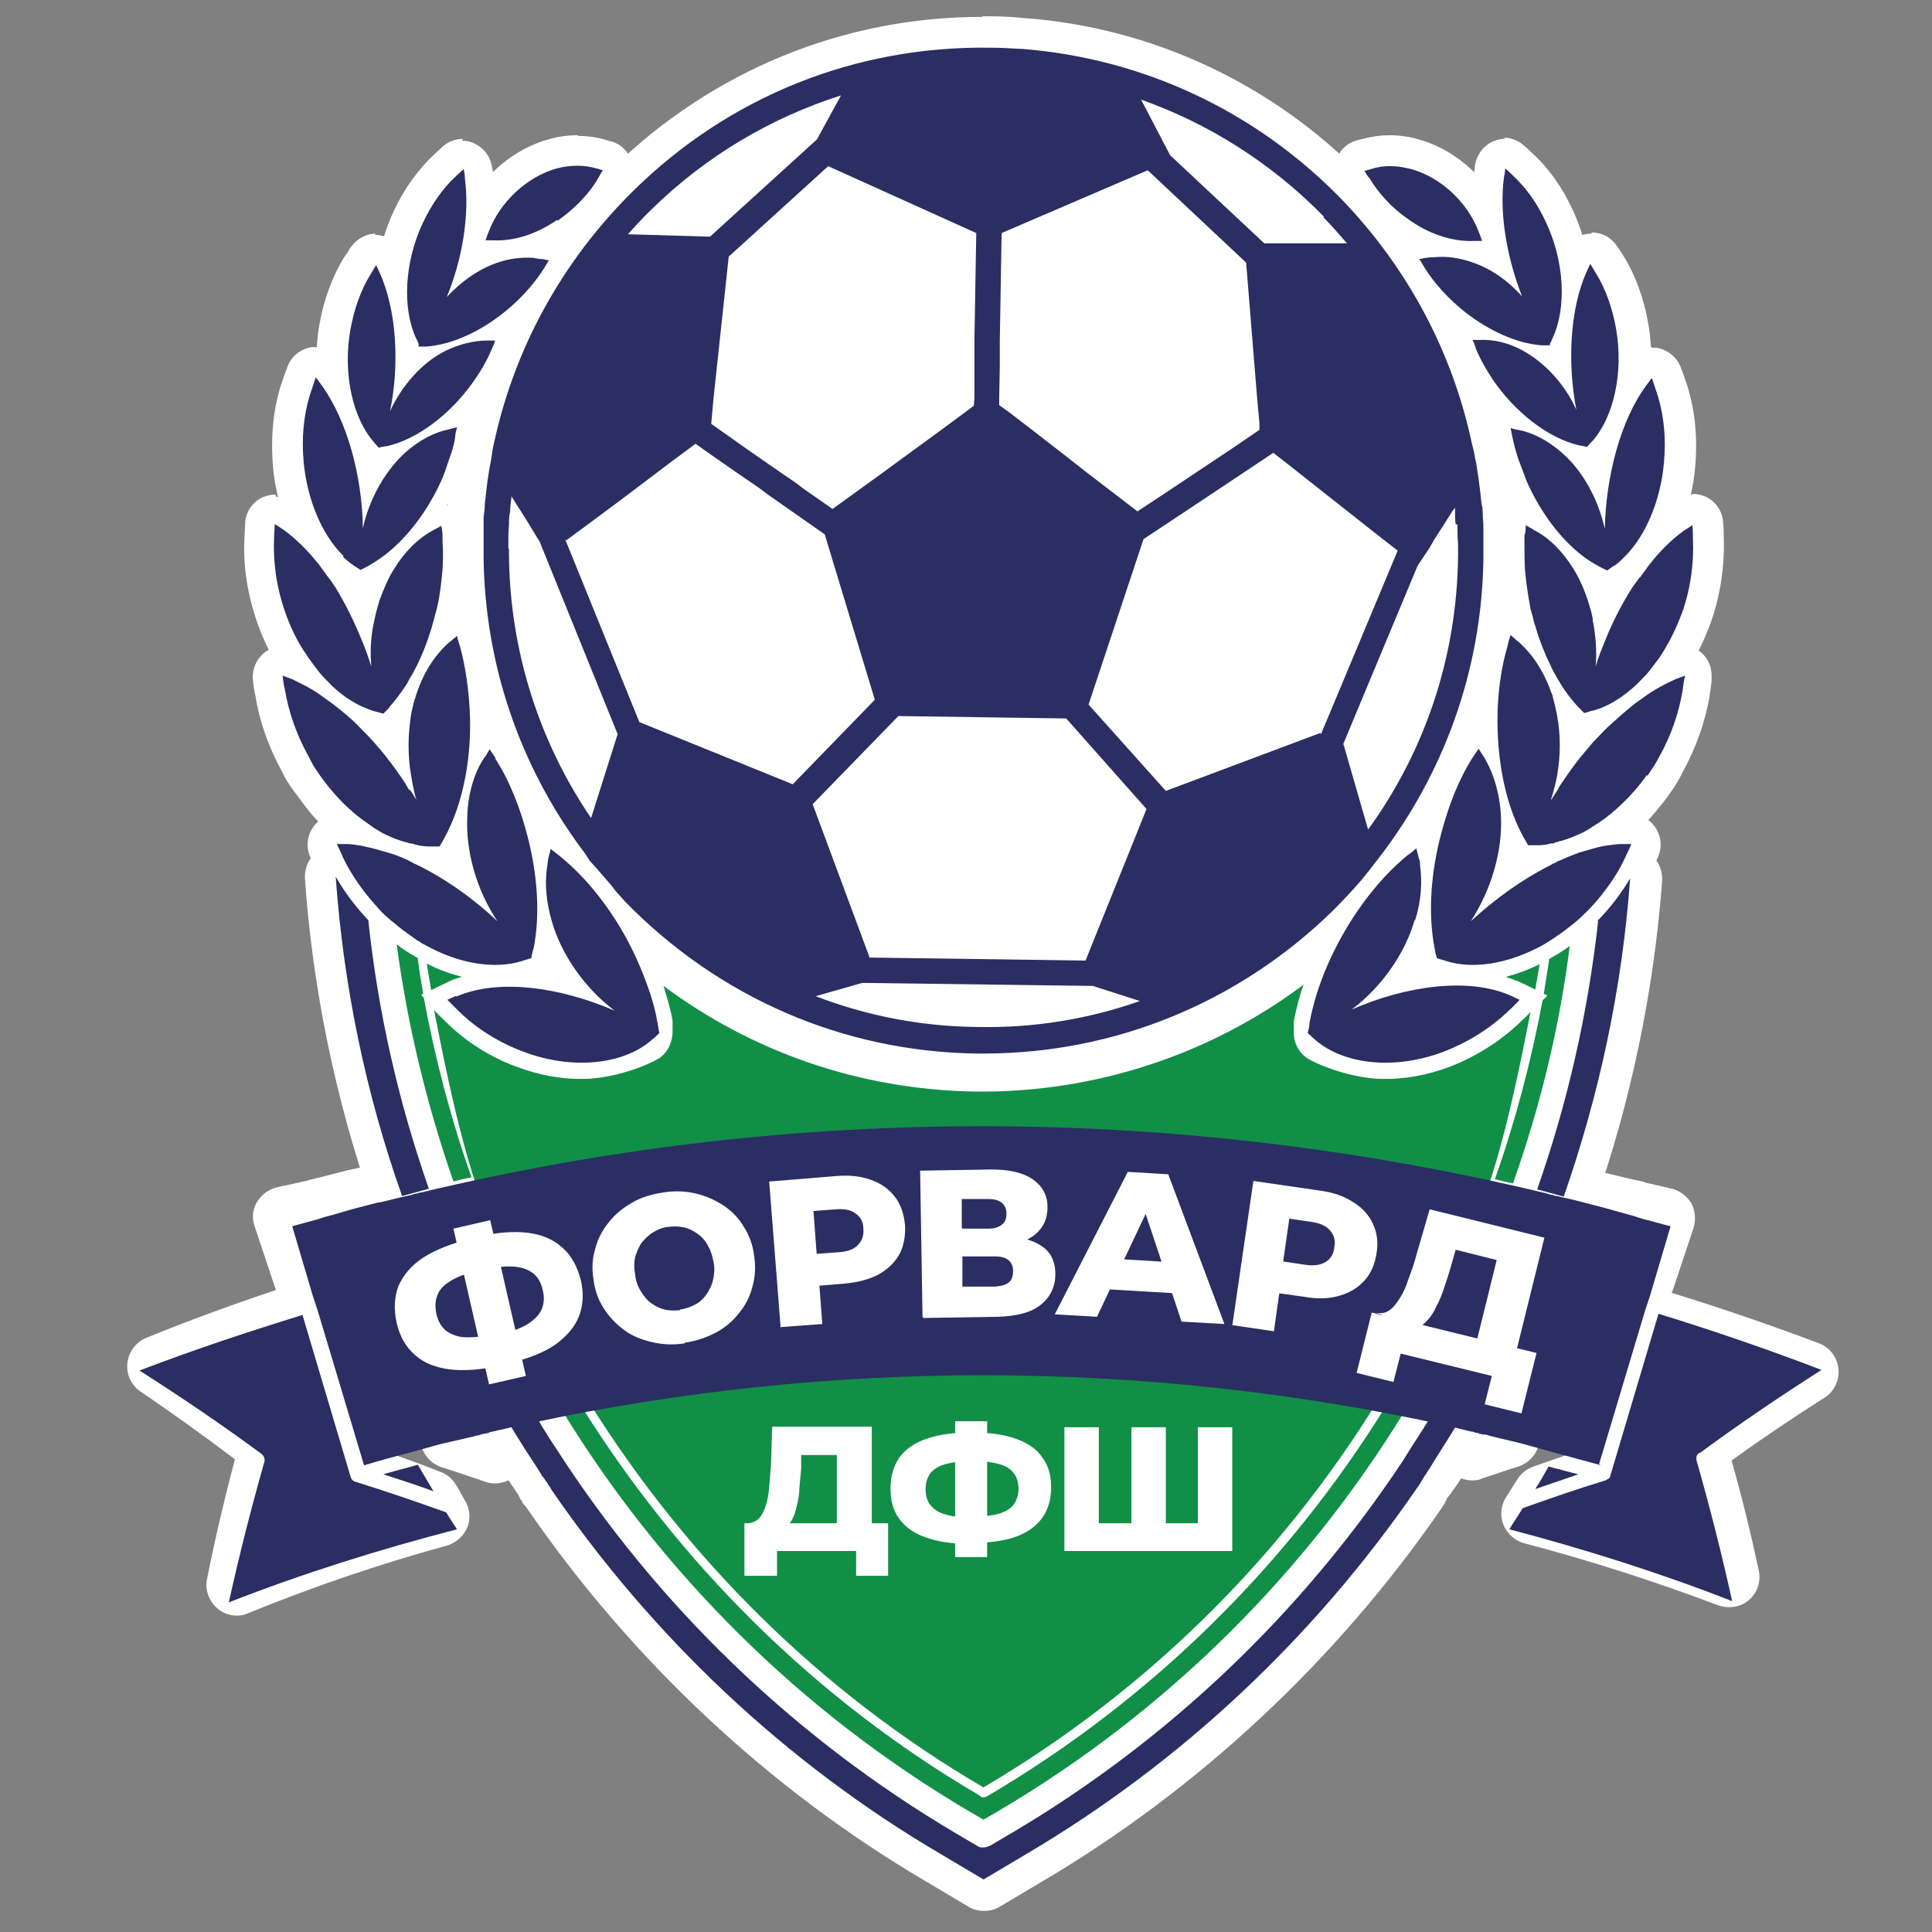 <?xml version="1.0" encoding="UTF-8"?> <svg xmlns="http://www.w3.org/2000/svg" id="_Слой_1" data-name="Слой_1" viewBox="0 0 32 32"><rect x="0" y="0" width="32" height="32" fill="#808080" stroke="none"/><defs><style> .cls-1 { fill: #2a2e62; } .cls-2 { fill: #fff; } .cls-3 { fill: #118f47; } .cls-4 { fill: #eba603; } </style></defs><path class="cls-2" d="M3.92,26.51c-.06,0-.12-.02-.16-.06-.07-.06-.1-.15-.09-.25.15-.71.31-1.43.5-2.13-.55-.43-1.12-.84-1.71-1.24-.08-.05-.12-.14-.11-.24,0-.09.07-.17.16-.21.76-.31,1.57-.61,2.41-.88.03,0,.05-.01.08-.01.04,0,.08.01.12.03.06.03.1.09.12.16l.69,2.47c.39.13.8.27,1.27.46.05.02.1.06.13.11l.06.1c.03.05.06.11.1.16.04.07.05.15.02.23-.03.07-.09.13-.17.15-1.14.32-2.26.7-3.32,1.13-.03.01-.06.02-.1.02Z"></path><path class="cls-2" d="M4.99,21.76l.71,2.54s0,0,0,0c0,.02.02.04.04.05,0,0,0,0,0,0,0,0,0,0,0,0,0,0,0,0,.01.01.45.15.9.31,1.34.48.05.09.1.17.16.26-1.13.31-2.26.69-3.35,1.14.15-.73.33-1.47.52-2.2.01-.05,0-.1-.04-.13-.58-.45-1.18-.89-1.79-1.3.78-.32,1.58-.61,2.39-.87ZM4.99,21.26c-.05,0-.1,0-.15.02-.84.27-1.66.57-2.42.88-.17.07-.29.23-.31.42-.02.19.07.37.22.47.53.36,1.06.74,1.56,1.12-.17.65-.33,1.32-.46,1.98-.04.18.03.37.17.49.09.08.21.12.32.12.06,0,.13-.01.19-.04,1.05-.43,2.16-.81,3.29-1.12.15-.04.28-.16.34-.3.06-.15.04-.32-.04-.45-.03-.05-.06-.1-.09-.16-.02-.03-.04-.07-.06-.1-.06-.1-.15-.17-.25-.21-.43-.17-.81-.3-1.16-.42l-.65-2.34c-.04-.13-.13-.24-.25-.31-.07-.04-.16-.06-.24-.06Z"></path><path class="cls-2" d="M8.21,24.31s-.06,0-.08-.01c-.27-.09-.51-.17-.73-.25-.11-.03-.18-.13-.18-.25,0-.11.08-.21.18-.24.03,0,.15-.04.15-.04.12-.03.24-.07.36-.1.02,0,.04,0,.07,0,.09,0,.17.05.22.12l.02.03c.07.12.14.24.21.35.06.09.05.21-.02.29-.05.06-.12.1-.2.1Z"></path><path class="cls-2" d="M7.98,23.67c.08.13.15.26.23.39-.24-.09-.49-.17-.74-.25.05-.02.1-.03.15-.04.12-.03.24-.06.35-.1ZM7.98,23.16s-.09,0-.13.02c-.12.03-.24.06-.36.1l-.06.02s-.06.02-.1.03c-.21.06-.36.26-.37.48,0,.22.14.42.35.49.22.07.46.15.72.24.05.02.11.03.17.03.15,0,.3-.07.39-.19.13-.17.15-.4.04-.58-.07-.11-.13-.22-.2-.34l-.02-.04c-.09-.16-.26-.25-.43-.25Z"></path><path class="cls-2" d="M28.64,26.38s-.06,0-.09-.02c-1.03-.4-2.12-.75-3.24-1.04-.08-.02-.14-.08-.17-.16-.03-.08-.02-.16.03-.23.05-.08.1-.15.15-.23l.05-.08s.08-.08.13-.1c.42-.15.79-.27,1.15-.38l.69-2.31c.02-.06.06-.12.12-.15.04-.02.08-.03.12-.03.02,0,.05,0,.07.01.84.25,1.65.53,2.41.83.09.03.15.12.16.21,0,.1-.04.19-.12.24-.58.37-1.15.75-1.7,1.15.18.65.35,1.32.5,1.98.02.09-.01.19-.08.25-.05.04-.11.06-.16.06Z"></path><path class="cls-2" d="M27.56,21.9c.81.25,1.6.52,2.39.82-.61.39-1.21.8-1.79,1.22-.04.03-.05.07-.04.12.2.69.37,1.38.52,2.06-1.07-.41-2.16-.76-3.27-1.05.07-.1.13-.21.2-.31.4-.14.81-.28,1.22-.41,0,0,0,0,.02-.01,0,0,0,0,.01-.01.02-.01.03-.03.04-.04,0,0,0,0,0,0l.71-2.38ZM27.56,21.4c-.08,0-.16.02-.24.06-.12.06-.21.17-.24.3l-.65,2.18c-.32.1-.66.22-1.03.35-.11.04-.2.11-.26.2l-.05.08c-.05.07-.09.15-.14.22-.09.14-.11.31-.05.46.06.15.19.27.34.31,1.11.29,2.19.64,3.22,1.03.06.02.12.03.18.03.12,0,.24-.04.33-.12.14-.12.2-.31.16-.49-.13-.61-.28-1.22-.45-1.82.5-.36,1.02-.71,1.54-1.04.16-.1.25-.29.23-.48-.02-.19-.14-.35-.32-.42-.77-.29-1.58-.57-2.42-.83-.05-.01-.1-.02-.15-.02Z"></path><path class="cls-2" d="M24.38,24.27c-.07,0-.15-.03-.2-.1-.07-.08-.07-.2-.02-.29.05-.08.09-.16.14-.24l.05-.09c.05-.08.13-.12.22-.12.02,0,.04,0,.07,0h.03c.08.03.16.05.24.07l.17.05c.11.03.18.13.18.24,0,.11-.07.21-.18.25-.2.06-.4.13-.61.21-.03,0-.05.01-.08.01Z"></path><path class="cls-2" d="M24.58,23.69c.09.02.18.05.26.07.05.02.11.03.16.05-.21.07-.41.14-.62.21.07-.11.13-.22.19-.33ZM24.58,23.18c-.18,0-.34.09-.44.25l-.05.09c-.05.08-.09.16-.14.23-.11.18-.1.42.04.58.1.12.24.19.39.19.05,0,.11,0,.16-.03.22-.07.41-.14.61-.2.21-.07.36-.27.35-.49,0-.22-.15-.42-.37-.48-.03-.01-.07-.02-.1-.03l-.06-.02c-.09-.02-.18-.05-.26-.07-.04-.01-.09-.02-.13-.02Z"></path><path class="cls-2" d="M25.91,20.08s-.05,0-.07,0l-.14-.04c-.1-.03-.2-.06-.3-.08-.07-.02-.13-.06-.16-.13-.03-.06-.04-.14-.02-.2.5-1.42.83-2.9.99-4.39,0-.06.03-.11.07-.15.19-.2.36-.42.5-.65.05-.08.13-.13.22-.13.03,0,.05,0,.07.01.11.04.19.14.18.26-.13,1.82-.51,3.61-1.11,5.34-.03.1-.13.17-.24.17Z"></path><path class="cls-2" d="M27.01,14.56c-.13,1.81-.51,3.58-1.1,5.27-.15-.04-.29-.09-.44-.12.5-1.43.84-2.92,1.01-4.44.21-.21.39-.45.54-.7ZM27.01,14.05s-.04,0-.05,0c-.09,0-.17.04-.24.09-.04.03-.08.06-.11.11-.01.02-.03.04-.04.06-.13.21-.28.41-.46.6-.08.08-.13.19-.14.3-.16,1.47-.49,2.93-.98,4.33-.05.13-.04.28.03.4.07.12.18.22.32.25.1.03.2.06.3.08l.14.04s.09.02.14.02c.21,0,.4-.13.48-.34.61-1.74.99-3.55,1.13-5.39,0-.02,0-.04,0-.05,0-.27-.21-.49-.47-.51-.01,0-.02,0-.03,0Z"></path><path class="cls-2" d="M7.4,8.63c-.07,0-.13-.03-.18-.08-.08-.08-.09-.2-.04-.3,0-.01.01-.02.01-.03.05-.08.13-.13.22-.13.02,0,.05,0,.07.01.11.03.19.14.18.26v.02c0,.09-.06.17-.14.21h-.01s-.08.04-.12.04Z"></path><path class="cls-2" d="M7.42,8.35s0,.01,0,.02h-.01s0-.01.01-.02ZM7.42,7.84s-.04,0-.06,0c-.09.01-.17.04-.23.09-.04.03-.08.07-.11.11-.02.02-.03.05-.05.08,0,0,0,0,0,.01-.1.19-.07.43.08.59.1.1.23.15.36.15.08,0,.16-.02.23-.06h.01c.15-.09.25-.24.27-.41h0s0-.04,0-.06c0-.27-.21-.49-.47-.51-.01,0-.02,0-.03,0Z"></path><path class="cls-2" d="M6.65,20.06c-.1,0-.2-.07-.24-.17-.61-1.73-.98-3.53-1.11-5.36,0-.12.07-.23.18-.26.02,0,.05-.01.07-.01.09,0,.17.05.22.13.14.24.31.47.5.67.04.04.06.09.07.15.16,1.49.49,2.96.99,4.38.02.07.02.14-.02.2-.03.06-.09.11-.16.13-.09.02-.18.05-.28.08-.05.02-.11.03-.16.05-.02,0-.05,0-.07,0Z"></path><path class="cls-2" d="M5.56,14.51c.15.26.33.5.54.72.16,1.52.5,3.01,1,4.44-.15.04-.3.08-.44.12-.59-1.69-.97-3.47-1.1-5.29ZM5.56,14.01s-.1,0-.15.02c-.23.07-.37.28-.36.52.13,1.84.51,3.67,1.12,5.42.07.21.27.34.48.34.04,0,.09,0,.14-.02.05-.02.11-.03.16-.05.09-.03.18-.05.27-.08.14-.04.25-.13.32-.25.07-.12.08-.27.03-.41-.49-1.4-.82-2.86-.98-4.33-.01-.11-.06-.22-.14-.3-.18-.19-.34-.4-.46-.62-.09-.16-.26-.26-.44-.26Z"></path><path class="cls-2" d="M16.29,31.4s-.09-.01-.13-.03l-.69-.41c-2.58-1.52-4.84-3.64-6.55-6.13l-.16-.24c-.04-.05-.07-.11-.11-.16-.15-.23-.3-.47-.46-.74-.04-.07-.05-.15-.02-.23.03-.07.09-.13.17-.15.08-.02.15-.04.23-.06l.23-.05s.04,0,.06,0c.09,0,.17.04.22.12.06.09.11.18.17.28.06.09.12.18.17.27,0,0,0,0,0,0,1.67,2.58,3.93,4.75,6.54,6.29l.32.19.32-.19c2.54-1.49,4.75-3.59,6.4-6.07.05-.08.1-.16.15-.24l.03-.05c.05-.08.1-.16.16-.24,0,0,0,0,0,0,.04-.06.07-.12.11-.18l.02-.03c.05-.08.13-.12.22-.12.02,0,.04,0,.06,0,0,0,.13.03.18.04.09.02.19.04.28.07.07.02.14.07.17.14.03.07.03.15,0,.22,0,0,0,.01,0,.01-.14.24-.28.46-.42.68l-.04.06s-.04.07-.07.1c-.01.02-.21.31-.21.31-1.71,2.48-3.97,4.6-6.54,6.11l-.69.41s-.08.03-.13.03Z"></path><path class="cls-2" d="M8.86,23.44c.06.09.11.19.17.28.06.09.12.19.18.28,1.66,2.58,3.92,4.78,6.63,6.38l.34.2s.07.03.11.03.07-.01.11-.03l.34-.2c2.63-1.55,4.83-3.67,6.48-6.15.06-.09.12-.18.17-.27.06-.09.12-.18.18-.28.04-.07.09-.14.13-.21,0,0,.02,0,.02,0,.15.04.29.07.43.11,0,0,0,0,0,0-.13.23-.27.45-.42.67-.03.05-.07.1-.1.16-.02.04-.05.07-.07.11-.01.02-.02.03-.03.05-.01.02-.02.03-.03.05-.02.03-.04.06-.07.1-1.67,2.43-3.86,4.5-6.46,6.03l-.69.41-.69-.41c-2.61-1.54-4.8-3.62-6.47-6.05-.02-.03-.04-.05-.05-.08,0,0,0-.01-.01-.02-.02-.03-.04-.06-.07-.1,0-.01-.02-.03-.03-.04-.04-.05-.07-.11-.1-.16-.16-.24-.31-.49-.46-.73,0,0,0,0,0,0,.12-.03.24-.06.36-.09.03,0,.06-.02.09-.02,0,0,0,0,0,0ZM8.86,22.94s-.08,0-.12.01c0,0,0,0,0,0,0,0,0,0,0,0l-.09.02s-.09.02-.13.03c-.08.02-.16.04-.23.06-.15.04-.28.15-.34.3-.06.15-.05.32.03.45,0,0,0,0,0,0,.16.27.32.52.47.75.04.05.07.11.11.16,0,0,.01.02.02.03h0s.03.06.04.08l.03.04v.02s.05.05.07.08c1.73,2.52,4.02,4.67,6.63,6.2l.69.41c.08.05.17.07.26.07s.18-.02.26-.07l.69-.41c2.6-1.53,4.89-3.67,6.62-6.18.02-.03.04-.06.06-.09h0s.01-.03.01-.03l.02-.03v-.02s.03-.03.03-.03c0-.01.02-.03.03-.04.02-.02.03-.05.05-.07.02-.03.05-.07.07-.1l.04-.06c.14-.22.28-.44.43-.69,0,0,0,0,0,0,.08-.14.09-.3.03-.45-.06-.15-.19-.26-.34-.29-.09-.02-.19-.05-.28-.07-.05-.01-.11-.02-.16-.04h-.01s-.01,0-.01,0c-.04-.01-.08-.01-.12-.01-.17,0-.34.09-.43.24l-.02.04c-.03.06-.07.11-.1.17,0,0,0,0,0,0-.05.08-.1.16-.15.24l-.02.03-.02.03c-.05.08-.1.16-.15.23-1.63,2.45-3.81,4.52-6.32,6l-.19.11-.19-.11c-2.58-1.52-4.82-3.67-6.46-6.21-.06-.09-.12-.18-.17-.27-.06-.09-.11-.18-.17-.27-.09-.16-.26-.25-.43-.25Z"></path><path class="cls-2" d="M16.17,17.69c-2.28-.03-4.41-.95-6.01-2.59-.04-.04-.08-.09-.12-.13l-.04-.05s-.01-.01-.02-.02c-.02-.03-.04-.05-.06-.08-.08-.1-.16-.19-.24-.29-.01-.02-.03-.03-.04-.05-.02-.02-.04-.04-.06-.06,0,0-.01-.01-.02-.02-.03-.04-.06-.08-.09-.12-.02-.02-.03-.05-.05-.07-1.07-1.44-1.65-3.15-1.68-4.95v-.2s0-.04,0-.07c0-.05,0-.11,0-.16v-.12c0-.05,0-.11.01-.17,0-.06,0-.11.01-.17v-.06c.02-.21.05-.4.07-.57.01-.06.02-.12.03-.18l.02-.1c.01-.06.02-.12.03-.18.35-1.65,1.18-3.15,2.39-4.33,1.6-1.57,3.71-2.43,5.94-2.43.04,0,.09,0,.13,0,.17,0,.35.01.53.03,0,0,.01,0,.01,0,2.07.16,4.01,1.07,5.46,2.57,1.12,1.16,1.9,2.6,2.23,4.17v.06c.03.06.04.12.05.17.01.06.02.11.03.17v.06c.04.2.06.39.08.57,0,.06,0,.12.01.18v.1c.01.06.01.11.02.17,0,.11,0,.22,0,.33v.12s0,.04,0,.04c-.03,1.88-.66,3.66-1.82,5.14-.02.03-.04.05-.06.07-.03.04-.06.08-.09.11l-.02.02s-.09.1-.13.15c-.17.19-.32.36-.47.5-1.6,1.57-3.72,2.43-5.96,2.43-.03,0-.07,0-.11,0Z"></path><path class="cls-2" d="M16.26.79s.09,0,.13,0c.17,0,.34.01.52.02,0,0,.01,0,.02,0,2.01.16,3.87,1.03,5.29,2.49,1.1,1.14,1.84,2.53,2.16,4.05.02.08.03.15.05.23.01.07.02.15.04.22.03.18.05.37.07.55,0,.07.01.14.02.22,0,.07.01.14.01.22,0,.11,0,.21,0,.32,0,.03,0,.05,0,.08,0,.01,0,.03,0,.04,0,.01,0,.03,0,.04-.03,1.83-.66,3.57-1.77,4.99h0c-.05.06-.09.13-.14.18-.05.05-.1.11-.14.17-.14.17-.29.33-.45.48-1.56,1.53-3.61,2.36-5.78,2.36-.04,0-.07,0-.11,0-2.21-.03-4.28-.92-5.83-2.51-.06-.06-.11-.12-.16-.18-.02-.03-.04-.05-.06-.08-.08-.11-.17-.21-.26-.3-.04-.04-.07-.08-.1-.11-.05-.06-.09-.12-.13-.18h0c-1.03-1.39-1.6-3.05-1.63-4.8,0-.03,0-.05,0-.08s0-.05,0-.08c0-.03,0-.07,0-.1,0-.07,0-.14,0-.22,0-.07,0-.14,0-.22,0-.07.01-.15.02-.22.02-.18.04-.37.07-.55.01-.08.03-.15.04-.22.01-.08.03-.15.04-.22.34-1.59,1.13-3.04,2.32-4.2,1.56-1.52,3.58-2.36,5.76-2.36ZM16.26.28c-2.29,0-4.46.89-6.12,2.51-1.25,1.22-2.1,2.76-2.46,4.46-.01.06-.02.12-.04.18v.05s-.02.05-.02.05c-.01.06-.02.13-.03.19-.03.18-.05.37-.07.58v.06c-.01.06-.02.12-.02.18,0,.06,0,.12,0,.17v.06s0,.07,0,.07c0,.05,0,.11,0,.17,0,.03,0,.05,0,.07,0,.01,0,.02,0,.04,0,.02,0,.04,0,.05v.03h0s0,.06,0,.08c.03,1.84.63,3.6,1.72,5.08h0s.03.05.05.08c.03.04.06.08.09.13.01.02.03.03.04.04.02.02.03.03.05.05.02.02.03.03.05.05.08.09.16.18.23.27.02.02.04.05.06.07.01.01.02.03.03.04l.04.05s.09.09.13.14c1.64,1.69,3.84,2.64,6.18,2.67.04,0,.08,0,.12,0,2.3,0,4.48-.89,6.13-2.51.15-.15.31-.32.48-.51,0,0,0-.01.01-.02.04-.05.08-.09.12-.14h0s0-.02.01-.02c.04-.04.07-.09.1-.13.02-.02.03-.04.05-.06h0s0-.01.01-.02c1.19-1.52,1.83-3.35,1.87-5.28h0s0-.03,0-.04v-.04h0v-.08c0-.1,0-.22,0-.34,0-.06,0-.12-.01-.17v-.06s0-.04,0-.04c0-.06,0-.13-.01-.19-.02-.18-.04-.37-.07-.58v-.06c-.02-.06-.03-.12-.04-.18-.01-.06-.02-.12-.04-.18v-.06c-.36-1.62-1.15-3.1-2.31-4.3-1.49-1.54-3.49-2.48-5.61-2.64h-.02c-.18-.02-.37-.03-.55-.03-.04,0-.09,0-.13,0Z"></path><path class="cls-2" d="M5.87,23.93c-.11,0-.2-.07-.24-.17l-1.18-3.5c-.02-.07-.02-.14.02-.2.03-.06.09-.11.16-.12.04-.01.08-.02.12-.03.03,0,.07-.02.1-.02.04-.01.08-.02.12-.03.03,0,.34-.08.34-.08l.16-.04c.12-.03.23-.06.35-.08.03,0,.07-.02.1-.03.04-.01.08-.02.13-.03.04-.01.09-.02.13-.03.03,0,.07-.01.1-.02.07-.02.14-.03.21-.04l.3-.06c3.07-.65,6.22-.97,9.36-.97s6.35.33,9.45.99l.17.04s.1.02.15.03c.07.01.13.03.2.04,0,0,.18.04.23.05.04.01.08.02.13.03.03,0,.07.02.1.03.14.03.28.07.42.1l.18.04s.09.02.14.03c.03,0,.07.02.1.02.04.01.08.02.12.03.02,0,.04,0,.06.01.02,0,.05.01.07.02.07.02.13.06.16.12.03.06.04.13.02.2l-1.18,3.5c-.04.11-.13.17-.24.17-.02,0-.04,0-.06,0-.16-.04-.33-.08-.5-.12l-.2-.05s-.18-.04-.22-.05c-.04,0-.08-.02-.12-.03-.04-.01-.09-.02-.13-.03-.11-.03-.23-.05-.35-.07l-.65-.14c-.05-.01-.11-.02-.16-.03-.07-.01-.13-.03-.2-.04l-.18-.03c-2.47-.47-4.99-.7-7.51-.7s-4.98.23-7.42.69l-.17.03c-.08.01-.15.03-.23.05l-.13.03s-.18.04-.18.04l-.3.06c-.07.01-.13.03-.2.04-.1.02-.21.04-.32.07-.04.01-.09.02-.13.03-.04.01-.08.02-.12.03-.04.01-.08.02-.12.03l-.1.02-.17.04c-.2.05-.41.1-.62.15-.02,0-.04,0-.06,0Z"></path><path class="cls-2" d="M16.14,18.7c3.15,0,6.3.33,9.4.99.03,0,.06.01.08.02.03,0,.06.01.08.02.12.03.23.05.35.07.08.02.15.03.23.05.08.02.15.04.23.06.17.04.34.08.5.12.08.02.16.04.24.06.07.02.15.03.22.05.04.01.08.02.12.03l-.34,1.02-.04.1-.04.1-.77,2.28h0c-.23-.06-.47-.11-.7-.17-.07-.02-.15-.04-.22-.05-.08-.02-.17-.04-.25-.06-.17-.04-.35-.07-.52-.11-.05-.01-.11-.02-.16-.03-.03,0-.06-.01-.08-.02-.01,0-.02,0-.04,0-.02,0-.03,0-.05,0-.03,0-.05-.01-.07-.02-.03,0-.06-.01-.08-.02-.12-.02-.24-.05-.36-.08-.03,0-.06-.01-.09-.02-.03,0-.06-.01-.09-.02-2.49-.47-5.02-.71-7.55-.71s-5,.23-7.47.69c-.03,0-.06.01-.09.02-.03,0-.06.01-.09.02-.12.02-.24.05-.36.07-.06.01-.12.03-.18.04-.02,0-.04,0-.06.01,0,0,0,0-.01,0-.02,0-.03,0-.05.01-.04,0-.08.02-.12.03-.02,0-.04,0-.07.01-.17.04-.35.07-.52.11-.08.02-.17.04-.25.06-.07.02-.15.04-.22.05-.27.06-.53.13-.8.19h0s-.77-2.28-.77-2.28l-.04-.1-.04-.1-.34-1.02c.07-.02.15-.04.22-.05.07-.02.15-.04.22-.05.08-.02.16-.04.24-.06.17-.04.34-.08.5-.12.08-.02.15-.04.23-.06.08-.02.15-.03.23-.05.12-.03.23-.05.35-.07.03,0,.05-.01.08-.02.03,0,.05-.01.08-.02,3.07-.64,6.18-.96,9.3-.96ZM16.14,18.19c-3.16,0-6.32.33-9.4.98l-.08.02h-.03s-.05.02-.05.02c-.05.01-.09.02-.14.03-.07.01-.14.03-.21.04-.03,0-.07.01-.1.02-.04,0-.09.02-.13.03-.04.01-.09.02-.13.03-.03,0-.07.02-.1.02-.12.03-.23.06-.35.09-.05.01-.1.03-.16.04l-.08.02c-.05.01-.1.03-.16.04-.03,0-.06.02-.09.02-.04.01-.08.02-.13.03-.03,0-.06.02-.1.02-.04.01-.09.02-.13.03-.14.04-.25.13-.32.25-.07.12-.08.27-.03.4l.34,1.02.04.1.04.1.77,2.28c.07.21.27.35.48.35.04,0,.08,0,.13-.02.2-.05.41-.1.61-.15l.17-.04s.07-.02.1-.02c.04-.01.08-.02.12-.03.04,0,.08-.02.12-.03.04-.01.08-.02.12-.03.1-.02.2-.04.31-.07.07-.01.14-.03.2-.04h.04s.03-.01.03-.01l.12-.03h.02s.02,0,.02,0c0,0,0,0,0,0h.03s.03-.01.03-.01c.03,0,.06-.01.08-.02.03,0,.06-.01.09-.02.04,0,.09-.02.13-.03.07-.02.15-.03.22-.04.01,0,.02,0,.04,0,.02,0,.03,0,.05,0,.01,0,.02,0,.04,0,.02,0,.03,0,.05,0,2.42-.45,4.91-.68,7.37-.68s5.01.24,7.46.7c.02,0,.04,0,.05,0,.01,0,.02,0,.04,0,.02,0,.04,0,.05,0,.01,0,.02,0,.03,0,.06.01.13.03.19.04.05.01.11.02.16.03h.04s.04.02.04.02h.04s.04.02.04.02h.02s.02.01.02.01h.02s.02,0,.02,0h.01s.07.02.07.02h.06s.06.03.09.03c.06.01.11.02.17.04.11.02.23.05.34.08.04.01.08.02.13.03.04.01.08.02.12.03.04.01.09.02.13.03l.09.02c.07.02.14.03.2.05.16.04.33.08.49.12.04.01.09.02.13.02.21,0,.41-.13.48-.35l.77-2.28.04-.1.04-.1.34-1.02c.04-.13.03-.28-.03-.4-.07-.12-.18-.21-.32-.25-.03,0-.05-.01-.08-.02-.02,0-.03,0-.05-.01-.04-.01-.08-.02-.13-.03-.03,0-.06-.02-.09-.02-.05-.01-.1-.02-.14-.04-.03,0-.06-.02-.1-.02l-.09-.02c-.14-.03-.28-.07-.42-.1-.03,0-.07-.02-.1-.02-.04-.01-.09-.02-.13-.03-.06-.01-.11-.03-.17-.04l-.07-.02c-.07-.02-.14-.03-.21-.04-.05-.01-.1-.02-.14-.03h-.05s-.04-.02-.04-.02h-.05s-.03-.02-.03-.02c-3.12-.67-6.31-1-9.5-1Z"></path><path class="cls-2" d="M22.96,17.85c-.53,0-1.01-.16-1.34-.45-.04-.03-.08-.07-.12-.11-.06-.06-.09-.14-.08-.23,0-.06.02-.11.03-.17.06-.33.16-.67.32-1.02.33-.76.84-1.46,1.4-1.91.05-.04.09-.07.14-.11.05-.04.1-.06.16-.06.03,0,.05,0,.08.01.08.03.14.1.16.18.01.06.03.11.04.17,0,.03.01.06.02.1v.03c.05.33.02.68-.08,1.02-.09.29-.23.59-.42.86.3-.07.6-.1.88-.1.38,0,.71.06.99.19l.15.07c.07.04.13.1.14.19.01.08-.01.16-.07.22-.06.06-.11.11-.17.17-.33.32-.74.58-1.17.74-.34.13-.7.2-1.05.2Z"></path><path class="cls-2" d="M23.46,14.04c.01.06.03.11.04.17,0,.04.01.08.02.11.04.28.02.6-.08.91-.16.56-.55,1.11-1.04,1.48.57-.25,1.18-.4,1.74-.4.33,0,.63.05.89.17.05.02.1.05.15.07-.06.06-.11.11-.17.17-.31.31-.69.54-1.09.69-.33.12-.66.18-.96.18-.47,0-.89-.14-1.17-.38-.04-.03-.08-.07-.12-.11.01-.06.02-.12.03-.17.06-.32.16-.64.3-.96.31-.71.78-1.38,1.33-1.82.05-.04.09-.07.14-.11ZM23.46,13.53c-.11,0-.23.04-.32.11-.04.04-.09.07-.13.11,0,0,0,0,0,0-.59.48-1.13,1.21-1.47,2.01-.16.37-.27.73-.33,1.07,0,0,0,.01,0,.01,0,.05-.02.11-.03.17-.03.17.03.35.16.46.04.04.09.08.13.11.37.33.91.51,1.5.51.38,0,.76-.07,1.14-.21.47-.17.91-.45,1.26-.8.06-.06.12-.11.17-.17.12-.12.17-.28.14-.44-.03-.16-.13-.3-.28-.37-.05-.02-.1-.05-.14-.07,0,0-.01,0-.02,0-.31-.14-.68-.21-1.09-.21-.13,0-.26,0-.39.02.07-.15.13-.3.18-.46.11-.38.15-.77.09-1.13,0,0,0-.02,0-.03,0-.03,0-.07-.02-.12-.01-.06-.03-.12-.04-.18-.04-.17-.16-.31-.33-.36-.05-.02-.11-.03-.16-.03Z"></path><path class="cls-2" d="M24.37,16.24c-.18,0-.35-.02-.5-.07-.05-.02-.1-.03-.16-.05-.09-.03-.15-.1-.17-.19-.01-.05-.02-.11-.04-.16-.11-.6-.07-1.31.11-2.01.13-.5.32-.95.55-1.33.03-.05.07-.1.1-.15.05-.07.13-.12.21-.12h0c.08,0,.16.04.21.11l.09.14c.19.3.3.68.32,1.09.02.29-.02.61-.1.92.18-.12.37-.23.56-.32.02-.01.08-.04.08-.04h.03s.04-.03.05-.04c.11-.05.23-.1.34-.13.09-.03.17-.05.23-.07.07-.02.15-.04.23-.05.12-.02.21-.03.3-.04.06,0,.18,0,.18,0,.08,0,.16.04.21.11.05.07.05.17.02.24-.03.07-.07.15-.1.22-.11.23-.25.45-.42.67-.08.1-.16.19-.25.28-.06.06-.12.12-.19.19-.01.01-.03.03-.05.04,0,0-.01,0-.02.01-.12.1-.24.19-.37.27l-.03.02s-.04.03-.06.04l-.03.02s-.04.03-.06.04c-.43.24-.88.37-1.29.37Z"></path><path class="cls-2" d="M24.48,12.41s.03.05.05.08c.01.02.03.04.04.06.17.26.27.6.28.97.03.57-.15,1.22-.5,1.74.4-.37.85-.7,1.32-.93.03-.01.05-.02.08-.04.03-.01.05-.03.08-.04.11-.05.21-.09.32-.13.07-.02.14-.04.21-.06.07-.02.14-.04.21-.05.09-.02.18-.03.27-.03.06,0,.11,0,.17,0-.03.07-.07.14-.1.22-.11.22-.24.43-.39.62-.07.09-.15.18-.23.26-.06.06-.12.12-.18.17-.02.02-.04.03-.06.05-.11.09-.23.18-.34.25-.03.02-.05.04-.08.05-.03.02-.05.03-.08.05-.39.22-.8.33-1.17.33-.15,0-.3-.02-.43-.06-.05-.02-.1-.03-.16-.05-.01-.06-.02-.11-.04-.17-.11-.58-.06-1.26.11-1.89.12-.46.3-.89.52-1.26.03-.05.07-.1.1-.16ZM24.48,11.9h0c-.17,0-.33.09-.42.24-.03.05-.06.1-.09.15,0,0,0,0,0,0-.25.39-.45.88-.59,1.4-.19.74-.24,1.49-.12,2.12,0,0,0,.01,0,.02.01.05.02.11.03.16.04.18.17.32.34.38.06.02.11.04.17.05.18.05.37.08.58.08.46,0,.95-.14,1.41-.4.02-.01.05-.03.07-.04h.02s.05-.04.07-.06h.02c.14-.11.27-.2.4-.31h0s.04-.04.06-.05c.07-.07.14-.14.2-.2.09-.1.18-.2.27-.3.18-.23.34-.47.45-.71.04-.07.07-.15.11-.23.07-.16.06-.34-.04-.49-.09-.14-.25-.23-.42-.23h-.01c-.05,0-.11,0-.16,0h-.02c-.1,0-.21.02-.34.04-.09.02-.18.04-.25.06-.07.02-.15.04-.25.07-.12.04-.24.09-.36.14-.02,0-.04.02-.06.03h-.02s-.02.02-.02.02c-.02.01-.04.02-.07.03-.03.02-.07.03-.1.05.01-.15.02-.29,0-.43-.02-.46-.15-.88-.36-1.21,0-.01-.02-.03-.03-.04l-.02-.02-.02-.02s-.03-.04-.04-.06c-.09-.14-.25-.22-.42-.22Z"></path><path class="cls-2" d="M25.32,14.29c-.09,0-.17-.05-.22-.13-.03-.05-.05-.09-.08-.14-.34-.62-.51-1.47-.46-2.35.02-.38.08-.72.17-1.02.02-.06.04-.12.05-.18.02-.08.09-.15.17-.17.02,0,.05-.01.07-.01.06,0,.11.02.16.06l.13.11c.27.23.48.55.61.94,0,.02.01.04.02.07v.03c.04.12.07.22.09.33.03.15.04.3.05.46.04-.05.08-.09.11-.13.06-.07.14-.15.22-.24.16-.16.33-.31.5-.44.07-.06.15-.11.22-.16.07-.05.15-.1.23-.14.1-.06.2-.1.28-.14.06-.02.11-.04.17-.06.03-.01.06-.02.09-.02.06,0,.11.02.16.05.07.06.11.14.09.23-.01.08-.02.16-.04.24-.06.39-.2.8-.41,1.18l-.03.05s-.04.08-.07.12c-.03.05-.07.1-.1.15l-.03.04c-.07.1-.15.2-.23.29-.16.19-.34.35-.52.49-.07.06-.15.11-.23.16-.08.05-.16.09-.24.13-.12.06-.24.1-.36.14h-.02s-.04.02-.07.03c-.03,0-.05.01-.08.02-.08.01-.16.03-.25.03-.05,0-.11,0-.17,0,0,0,0,0,0,0Z"></path><path class="cls-2" d="M25.02,10.55s.03.03.05.04c.03.02.05.04.08.07.23.2.42.48.54.83.01.03.02.06.03.09.03.1.06.2.07.3.06.32.06.66,0,1-.02.11-.04.23-.08.33,0,.02-.01.04-.02.07,0,0,.01-.02.02-.03.02-.04.05-.08.08-.12.03-.04.05-.08.07-.12.1-.15.2-.29.31-.43.07-.09.14-.17.21-.25.07-.08.14-.15.21-.22.15-.16.31-.3.48-.42.07-.05.14-.1.21-.15.07-.05.14-.09.21-.13.09-.05.17-.09.26-.13.05-.02.11-.04.16-.06-.01.08-.02.16-.04.24-.06.38-.2.75-.38,1.09-.03.05-.06.11-.09.16-.04.06-.08.12-.12.18-.07.1-.14.18-.21.27-.15.17-.31.32-.48.45-.07.05-.14.1-.21.14s-.14.08-.21.12c-.11.05-.21.09-.32.12-.03,0-.05.02-.08.02-.03,0-.05.01-.08.02-.07.01-.14.02-.21.03-.05,0-.11,0-.17,0-.03-.05-.06-.1-.08-.14-.33-.6-.47-1.43-.42-2.2.02-.34.07-.66.16-.96.02-.06.03-.11.05-.17ZM25.02,10.04s-.1,0-.15.02c-.16.05-.29.18-.34.34-.02.06-.03.11-.05.17,0,0,0,0,0,0-.09.32-.15.68-.18,1.08-.05.92.12,1.82.48,2.48,0,0,0,0,0,.01.03.05.05.09.08.14.09.16.26.25.44.25h0c.06,0,.12,0,.18,0,.1,0,.2-.02.28-.03h0s.06-.01.09-.02c.03,0,.06-.02.08-.02h.01c.13-.04.27-.09.4-.16.09-.04.17-.09.26-.14.09-.05.17-.11.25-.17.2-.15.39-.33.56-.53.08-.1.17-.2.24-.31l.03-.04s.08-.11.11-.17c.03-.05.05-.09.07-.13,0-.01.02-.03.02-.04.22-.4.37-.84.44-1.26.01-.07.02-.15.03-.23,0-.03,0-.06,0-.09,0-.28-.22-.5-.5-.51h-.03c-.06,0-.12.02-.17.04-.05.02-.1.04-.15.06,0,0-.01,0-.02,0-.09.04-.2.09-.31.15-.09.05-.17.1-.24.15-.08.05-.16.11-.24.17-.17.13-.34.28-.49.43-.02-.09-.04-.18-.07-.28,0,0,0-.02,0-.02,0-.03-.02-.06-.03-.08-.15-.43-.39-.79-.69-1.04-.02-.02-.05-.04-.07-.06h-.01s-.02-.03-.02-.03l-.03-.03c-.09-.08-.21-.12-.32-.12Z"></path><path class="cls-2" d="M26.25,12.08c-.07,0-.13-.03-.18-.08l-.1-.11c-.11-.11-.2-.24-.31-.41-.03-.04-.05-.09-.08-.13l-.02-.04s-.04-.07-.06-.11c-.12-.23-.22-.49-.3-.75,0-.03-.02-.06-.03-.1l-.02-.09s-.02-.08-.03-.12c-.05-.21-.08-.43-.1-.65-.01-.17-.02-.33-.01-.49,0-.02,0-.03,0-.05,0-.03,0-.06,0-.1,0-.06.01-.12.02-.17,0-.09.05-.16.13-.2.04-.02.08-.03.12-.03s.08,0,.12.03c.04.02.14.07.14.07.29.16.55.41.75.73.11.17.2.37.27.58.02.05.03.09.04.14.07-.14.15-.28.24-.41.03-.05.07-.11.11-.16l.03-.04c.05-.06.09-.13.14-.19.21-.27.43-.49.66-.65.05-.03.09-.06.14-.09.04-.03.09-.04.14-.04.04,0,.08,0,.11.03.08.04.14.12.14.21,0,.08.01.15.01.22.02.43-.04.89-.19,1.32-.1.28-.23.56-.41.81-.08.11-.15.21-.23.3-.08.09-.15.17-.23.24-.17.16-.35.28-.54.36-.09.04-.16.07-.23.09l-.08-.24.07.24s-.09.03-.14.04c-.02,0-.04,0-.06,0Z"></path><path class="cls-2" d="M28.03,8.7c0,.07.01.15.01.22.02.41-.04.83-.18,1.23-.09.28-.23.53-.38.75-.07.1-.14.19-.21.27-.07.08-.14.15-.21.21-.15.14-.31.25-.48.32-.06.03-.13.06-.19.07,0,0-.01,0-.01,0-.04.01-.09.03-.14.04-.02-.02-.05-.05-.07-.07-.01-.01-.02-.02-.04-.04-.1-.11-.19-.24-.28-.37-.03-.04-.05-.08-.07-.12-.03-.04-.05-.09-.07-.13-.11-.22-.21-.46-.28-.71-.01-.05-.02-.09-.04-.14-.01-.05-.03-.1-.04-.15-.05-.21-.08-.41-.09-.62-.01-.16-.02-.31-.01-.46,0-.04,0-.09,0-.13,0-.06.01-.12.02-.17.04.02.07.04.11.06.01,0,.02.01.03.02.25.13.48.36.65.64.1.16.18.34.24.53.03.1.06.19.08.29,0,0,0,.02,0,.03.05.25.07.51.05.77.05-.15.1-.3.16-.44.12-.3.27-.6.44-.86.04-.06.08-.12.13-.18.04-.06.09-.12.13-.18.19-.24.39-.44.6-.6.04-.03.09-.06.13-.09ZM28.03,8.19c-.1,0-.2.03-.28.09-.04.03-.09.06-.13.09,0,0,0,0-.01,0-.24.17-.48.4-.71.7-.05.06-.1.13-.15.2l-.03.04s-.06.08-.09.12c-.04-.09-.09-.18-.15-.27-.22-.36-.51-.65-.84-.82h-.02s-.01-.02-.01-.02c-.04-.02-.07-.04-.11-.06-.07-.04-.15-.06-.23-.06-.08,0-.17.02-.25.06-.15.08-.25.23-.26.4,0,.05,0,.11-.01.16,0,0,0,0,0,0,0,.04,0,.08,0,.11,0,.01,0,.02,0,.04,0,.17,0,.34.01.52.02.24.05.47.1.69.01.04.02.09.03.13v.04s.02.03.02.04c0,.04.02.07.03.11.08.28.19.55.32.8.02.04.05.08.07.12l.02.03s.06.1.09.14c.12.18.22.32.33.44,0,0,0,0,.01.01l.02.02.02.02h0s.04.05.06.07c.1.1.23.16.36.16.04,0,.09,0,.13-.02.05-.01.1-.03.15-.04h.01c.08-.03.17-.06.27-.1.21-.1.41-.23.6-.4.08-.08.17-.16.25-.26.08-.1.16-.2.25-.32.19-.27.33-.57.44-.87.16-.46.23-.95.21-1.42,0-.08,0-.15-.01-.23-.01-.18-.12-.34-.28-.42-.07-.03-.15-.05-.22-.05Z"></path><path class="cls-2" d="M26.62,9.71s-.08,0-.11-.03l-.12-.06c-.11-.05-.21-.12-.31-.2-.41-.31-.77-.78-1.02-1.34-.03-.08-.07-.16-.1-.25-.03-.07-.06-.16-.08-.25-.03-.09-.05-.19-.07-.29,0-.05-.02-.1-.03-.15-.02-.08.01-.17.07-.23.05-.05.11-.08.18-.08.02,0,.03,0,.05,0,.05,0,.09.02.14.03.29.06.58.2.83.43.15.13.29.29.41.47.12-.6.34-1.14.63-1.53.03-.04.06-.08.09-.12.05-.06.12-.1.2-.1.01,0,.03,0,.04,0,.09.01.17.08.2.16.02.06.04.12.07.18.13.36.18.77.16,1.18-.03.73-.32,1.45-.75,1.87-.06.06-.13.12-.19.16l-.16-.2.15.21s-.07.05-.11.08c-.04.03-.09.04-.14.04Z"></path><path class="cls-2" d="M27.36,6.26c.02.06.04.12.06.18.12.33.17.71.15,1.08-.03.69-.29,1.33-.67,1.71-.05.05-.11.1-.16.14,0,0,0,0-.01,0-.03.03-.07.05-.11.08-.04-.02-.08-.04-.12-.06-.09-.05-.18-.11-.27-.17-.39-.29-.72-.75-.94-1.24-.04-.08-.07-.16-.09-.24-.03-.08-.05-.15-.08-.23-.03-.09-.05-.18-.07-.27,0-.05-.02-.1-.03-.15.04,0,.09.02.13.03.25.05.49.18.71.37.34.3.61.77.72,1.27.01-.86.26-1.79.69-2.38.03-.04.06-.08.09-.12ZM27.36,5.75c-.16,0-.3.07-.4.2-.03.04-.06.08-.09.12,0,0,0,0,0,.01-.23.31-.41.7-.55,1.14-.04-.04-.08-.08-.12-.11-.28-.25-.61-.42-.94-.48-.05,0-.09-.02-.14-.03-.03,0-.06,0-.09,0-.13,0-.26.05-.36.15-.12.12-.17.29-.14.45,0,.05.02.1.03.14,0,0,0,0,0,0,.02.11.05.22.08.31.03.1.06.19.09.27.04.1.07.19.11.27.27.6.66,1.11,1.1,1.44.12.09.23.16.34.22,0,0,0,0,.01,0,.04.02.08.04.12.06.07.03.15.05.22.05.1,0,.2-.03.29-.09.04-.03.08-.06.12-.08h.01c.07-.06.15-.12.22-.19.48-.47.79-1.24.82-2.05.02-.44-.04-.88-.18-1.27-.02-.06-.04-.12-.07-.19-.06-.17-.22-.3-.4-.33-.02,0-.05,0-.07,0Z"></path><path class="cls-2" d="M26.3,7.66s-.03,0-.05,0l-.12-.02c-.58-.13-1.18-.58-1.61-1.21-.13-.19-.23-.38-.31-.57-.02-.05-.04-.09-.05-.13-.03-.08-.02-.16.02-.23.04-.07.12-.11.2-.12h.13s.03,0,.05,0c.26,0,.54.07.8.21.15.08.3.19.44.31,0-.55.09-1.09.28-1.5.02-.05.04-.09.06-.13.04-.08.12-.14.21-.15,0,0,.01,0,.02,0,.09,0,.17.04.21.12.03.05.06.1.09.15.18.3.31.65.37,1.03.13.78-.05,1.59-.45,2.05-.03.03-.06.07-.09.11-.05.05-.12.08-.19.08Z"></path><path class="cls-2" d="M26.36,4.37s.06.1.09.15c.17.27.28.6.34.94.12.71-.04,1.44-.39,1.84-.03.03-.06.07-.09.1-.04,0-.08-.02-.12-.02-.54-.12-1.09-.57-1.45-1.1-.11-.17-.21-.34-.28-.52-.02-.04-.04-.09-.05-.13.03,0,.06,0,.09,0,.01,0,.02,0,.03,0,.01,0,.03,0,.04,0,.22,0,.46.06.68.18.37.19.7.56.9.99-.16-.77-.11-1.67.17-2.29.02-.04.04-.09.06-.13ZM26.36,3.87s-.02,0-.03,0c-.18.01-.35.12-.43.29-.02.04-.04.08-.06.12,0,0,0,0,0,.01-.14.32-.24.7-.28,1.12-.03-.02-.06-.03-.09-.05-.29-.16-.61-.24-.91-.24-.02,0-.04,0-.05,0h-.02s-.01,0-.01,0c-.03,0-.06,0-.09,0-.16,0-.32.09-.41.23-.09.14-.1.31-.04.47.02.04.03.08.05.13,0,0,0,0,0,0,.08.2.2.41.34.61.46.67,1.12,1.16,1.76,1.31,0,0,0,0,.01,0,.04,0,.08.02.12.02.03,0,.07.01.1.01.14,0,.28-.06.37-.17.04-.04.07-.08.1-.11.45-.52.66-1.41.51-2.26-.07-.41-.21-.8-.41-1.12-.03-.05-.06-.1-.1-.15-.09-.15-.25-.24-.43-.24Z"></path><path class="cls-2" d="M25.53,5.99c-.46-.03-.95-.24-1.41-.6-.31-.25-.57-.53-.76-.84-.03-.04-.05-.08-.07-.12-.04-.07-.05-.16-.02-.23.03-.08.1-.13.18-.15l.13-.02s.1-.01.14-.02h.01s.09,0,.14,0c.19,0,.39.03.58.1.09.03.18.07.28.12-.1-.46-.13-.91-.08-1.3,0-.05.02-.1.02-.15.01-.09.08-.17.16-.2.03-.01.06-.02.09-.02.06,0,.12.02.17.06.04.04.08.08.13.11.25.23.46.53.62.87.33.71.37,1.54.11,2.11,0,.02-.02.04-.02.05,0,.04-.02.09-.05.12-.05.06-.12.1-.2.1,0,0-.14,0-.14,0Z"></path><path class="cls-2" d="M24.93,2.8s.08.07.12.11c.23.21.42.49.56.79.3.64.34,1.4.11,1.9-.02.04-.04.08-.05.11,0,0,0,.01,0,.02-.04,0-.08,0-.13,0-.42-.03-.87-.24-1.26-.54-.28-.22-.52-.48-.7-.77-.02-.04-.05-.08-.07-.12.04,0,.08-.02.12-.02.04,0,.08-.01.13-.01.04,0,.08,0,.11,0,.16,0,.33.03.49.09.3.1.6.31.84.57-.26-.63-.38-1.37-.3-1.97,0-.05.01-.1.02-.14ZM24.93,2.3c-.06,0-.12.01-.17.03-.17.06-.3.22-.33.41,0,.05-.01.09-.02.14,0,0,0,0,0,.01-.04.29-.04.61,0,.94-.17-.05-.35-.07-.53-.07-.05,0-.11,0-.16,0h-.01s-.1.01-.17.02c-.04,0-.08.02-.13.02-.16.03-.3.14-.36.29-.07.15-.05.33.03.47.02.04.05.08.07.12,0,0,0,0,0,0,.2.33.48.64.82.9.49.39,1.04.62,1.54.65,0,0,0,0,.01,0,.04,0,.08,0,.12,0,0,0,.02,0,.02,0,.16,0,.31-.08.4-.2.04-.06.07-.13.09-.2,0,0,0-.02.01-.03.29-.63.25-1.55-.11-2.32-.17-.37-.4-.7-.68-.95-.04-.04-.08-.08-.13-.12-.09-.08-.21-.13-.33-.13Z"></path><path class="cls-2" d="M24.36,4.25c-.39,0-.82-.15-1.2-.42-.29-.21-.54-.48-.71-.77-.02-.04-.06-.11-.06-.11-.04-.06-.05-.14-.02-.22.03-.08.09-.13.16-.16l.11-.03c.12-.03.24-.05.37-.05.14,0,.28.02.42.06.57.16,1.08.64,1.29,1.21.02.04.03.09.05.13.03.08.02.16-.03.22-.04.07-.12.11-.19.11h-.11s-.06.01-.09.01Z"></path><path class="cls-2" d="M23.02,2.74c.12,0,.24.02.35.05.47.13.94.54,1.13,1.06.02.04.03.09.05.13-.04,0-.08,0-.12,0-.02,0-.05,0-.07,0-.36,0-.73-.14-1.05-.37-.25-.18-.48-.42-.64-.69-.02-.04-.04-.08-.07-.11,0,0,0,0,0,0,.04-.01.07-.02.11-.03.1-.03.2-.04.3-.04ZM23.02,2.24c-.15,0-.3.02-.45.06-.04.01-.08.02-.11.03-.15.04-.27.16-.32.3-.06.14-.04.31.03.44,0,0,0,0,0,0,.02.04.04.07.06.11.19.33.46.62.78.85.42.3.9.47,1.34.47.03,0,.07,0,.1,0,0,0,0,0,.01,0,.04,0,.07,0,.11,0,.16-.01.3-.1.39-.23s.11-.3.05-.45c-.02-.05-.03-.09-.05-.14-.24-.65-.81-1.19-1.46-1.37-.16-.05-.33-.07-.49-.07Z"></path><path class="cls-2" d="M9.63,17.85c-.35,0-.71-.07-1.05-.2-.44-.16-.84-.42-1.17-.74-.06-.06-.11-.11-.17-.17-.06-.06-.08-.14-.07-.22.01-.08.07-.15.14-.19l.15-.07c.29-.13.62-.19,1-.19.28,0,.57.03.88.1-.19-.27-.33-.57-.42-.86-.1-.33-.13-.67-.09-.99v-.04s.02-.09.02-.13c.01-.06.03-.11.04-.17.02-.08.08-.15.16-.18.03,0,.05-.01.08-.01.06,0,.11.02.16.06.05.04.09.07.14.11.57.46,1.09,1.17,1.42,1.94.15.35.25.68.3.99,0,.06.02.12.03.18.01.09-.02.17-.08.23-.04.04-.08.07-.13.11-.33.29-.8.45-1.33.45Z"></path><path class="cls-2" d="M9.13,14.04s.09.07.14.11c.55.45,1.03,1.12,1.34,1.84.13.31.23.62.29.93,0,.06.02.12.03.17-.04.04-.08.07-.12.11-.28.25-.7.38-1.17.38-.31,0-.64-.06-.96-.18-.39-.14-.77-.38-1.09-.69-.06-.05-.11-.11-.17-.17.05-.02.1-.05.15-.07.26-.11.56-.17.89-.17.56,0,1.18.15,1.74.4-.49-.37-.88-.92-1.04-1.48-.09-.31-.12-.61-.08-.89,0-.05.01-.1.02-.14.01-.06.02-.11.04-.17ZM9.13,13.53c-.05,0-.11,0-.16.03-.16.06-.29.19-.33.36-.01.06-.03.12-.04.18-.01.06-.02.11-.02.15v.03c-.05.35-.02.73.09,1.1.04.15.1.31.18.46-.13-.01-.26-.02-.39-.02-.41,0-.78.07-1.09.21,0,0-.01,0-.02,0-.05.02-.1.05-.14.07-.15.07-.25.21-.28.37-.03.16.02.33.14.45.06.06.12.12.17.17.36.35.79.62,1.26.8.37.14.76.21,1.14.21.59,0,1.13-.18,1.5-.51.04-.04.08-.07.13-.11.13-.12.19-.29.16-.46,0-.05-.02-.11-.03-.17,0,0,0,0,0-.01-.06-.33-.17-.68-.32-1.04-.34-.81-.89-1.56-1.49-2.04,0,0,0,0,0,0-.04-.03-.09-.07-.13-.11-.09-.07-.2-.11-.32-.11Z"></path><path class="cls-2" d="M8.22,16.24c-.42,0-.88-.13-1.31-.38-.02-.01-.04-.03-.06-.04,0,0-.02-.01-.03-.02-.03-.02-.05-.03-.08-.05h0c-.14-.1-.26-.19-.37-.28-.02-.01-.03-.02-.04-.03-.08-.07-.16-.15-.21-.21-.09-.09-.17-.19-.25-.29-.16-.21-.29-.42-.4-.64-.04-.07-.07-.15-.1-.22-.04-.08-.03-.17.02-.24.05-.07.13-.11.21-.11,0,0,.12,0,.17,0,.11,0,.2.02.29.03.08.01.16.03.23.05.07.02.15.04.23.06.11.04.23.08.34.13.02,0,.04.02.05.03h.03s.05.04.08.05c.19.1.39.21.58.33-.08-.31-.12-.62-.1-.92.02-.41.13-.79.32-1.09,0,0,.08-.12.09-.14.05-.07.13-.11.21-.11h0c.09,0,.16.05.21.12.03.05.06.1.1.15.24.39.44.86.57,1.38.17.69.21,1.38.1,1.95-.01.06-.03.12-.04.17-.02.09-.08.16-.17.19-.06.02-.11.03-.16.05-.15.05-.32.07-.5.07Z"></path><path class="cls-2" d="M8.11,12.41c.03.05.07.1.1.15.24.38.42.83.54,1.3.16.62.2,1.28.1,1.84-.01.06-.02.11-.04.17-.05.02-.11.03-.16.05-.13.04-.28.06-.43.06-.37,0-.79-.12-1.19-.34-.03-.02-.05-.04-.08-.05-.03-.02-.05-.03-.08-.05-.12-.08-.23-.16-.34-.26-.01-.01-.03-.02-.04-.03-.07-.06-.13-.13-.2-.19-.08-.09-.16-.17-.23-.27-.14-.18-.27-.38-.37-.59-.03-.07-.07-.14-.1-.22.06,0,.11,0,.17,0,.08,0,.17.02.25.03.07.01.14.03.21.05.07.02.14.04.21.06.11.04.21.08.32.12.03.01.05.02.08.04.03.01.05.02.08.04.47.23.93.56,1.34.94-.35-.52-.53-1.17-.5-1.74.02-.37.12-.7.28-.97,0-.01.02-.03.03-.04.02-.03.04-.07.07-.1ZM8.11,11.9c-.17,0-.33.09-.42.23-.02.03-.04.06-.06.09h0s-.01.03-.01.03l-.02.03c-.22.34-.34.76-.36,1.21,0,.14,0,.29,0,.43-.04-.02-.08-.04-.12-.06-.03-.01-.06-.03-.08-.04h-.02s-.04-.03-.06-.04c-.12-.05-.24-.1-.36-.14-.09-.03-.17-.05-.25-.07-.07-.02-.16-.04-.25-.05-.09-.02-.2-.03-.31-.04h-.02c-.05,0-.11,0-.16,0h-.01c-.17,0-.33.09-.42.23-.1.15-.11.33-.04.49.03.07.07.15.1.23.11.24.26.47.43.69.08.1.17.21.27.31.06.06.14.14.23.22.02.01.03.03.05.04.12.1.25.2.39.29h0s.06.04.09.06c0,0,.01,0,.02.01.03.02.05.03.08.05.47.27.97.41,1.44.41.2,0,.4-.03.58-.08.05-.02.11-.03.17-.05.17-.06.3-.2.34-.38.01-.05.02-.11.03-.16,0,0,0-.01,0-.02.12-.61.08-1.34-.1-2.06-.14-.54-.34-1.04-.6-1.45,0,0,0,0,0,0-.03-.05-.06-.1-.09-.15-.09-.15-.25-.24-.42-.24,0,0,0,0-.01,0Z"></path><path class="cls-2" d="M7.27,14.29c-.06,0-.12,0-.18,0-.08,0-.16-.01-.26-.03-.02,0-.04-.01-.07-.02h-.02s-.04-.02-.06-.02h-.02c-.12-.04-.24-.09-.36-.15-.07-.04-.15-.08-.24-.13-.08-.05-.16-.1-.23-.16-.19-.14-.36-.31-.52-.5-.08-.09-.15-.19-.23-.29l-.03-.04s-.06-.08-.08-.12c-.03-.05-.06-.11-.09-.17l-.02-.04c-.2-.37-.33-.76-.39-1.14-.01-.08-.03-.16-.04-.24-.01-.09.02-.18.09-.23.05-.04.1-.05.16-.05.03,0,.06,0,.09.02.05.02.11.04.16.06.1.04.19.09.27.13.08.05.16.1.23.14.08.05.15.1.22.16.18.13.35.28.5.44.07.07.14.15.22.23.04.05.09.1.13.16,0-.1.01-.21.02-.31.02-.14.05-.28.08-.41.02-.06.03-.12.05-.17.13-.38.35-.7.61-.93l.13-.11s.1-.06.16-.06c.03,0,.05,0,.07.01.08.03.14.09.17.17.02.06.03.11.05.17.1.33.16.71.17,1.11.03.84-.13,1.66-.46,2.25-.03.05-.06.1-.09.15-.05.08-.13.13-.22.13,0,0,0,0,0,0Z"></path><path class="cls-2" d="M7.57,10.55c.02.06.04.12.05.18.09.32.15.68.16,1.05.03.75-.11,1.54-.42,2.12-.03.05-.06.1-.08.14-.06,0-.11,0-.17,0-.07,0-.15-.01-.23-.03-.03,0-.05-.01-.08-.02-.03,0-.05-.02-.08-.02-.11-.03-.21-.07-.32-.12-.07-.04-.14-.08-.21-.12-.07-.04-.14-.09-.21-.15-.17-.13-.33-.28-.48-.46-.07-.09-.14-.18-.21-.27-.03-.05-.07-.1-.1-.15-.04-.06-.07-.13-.1-.19-.18-.33-.31-.69-.37-1.06-.01-.08-.02-.16-.04-.24.05.02.11.04.16.06.08.03.16.07.24.12.07.04.14.08.21.13.07.05.14.09.21.15.16.12.32.26.48.42.07.07.14.15.21.22.07.08.14.17.21.25.11.14.21.28.31.43.03.04.05.08.07.12.03.04.05.08.08.12.01.02.03.04.04.06-.01-.05-.03-.09-.04-.14-.03-.13-.06-.26-.07-.39-.03-.25-.03-.5,0-.74.02-.13.04-.25.07-.37.01-.05.03-.1.05-.15.12-.34.31-.63.54-.83.02-.02.04-.04.06-.05.02-.02.04-.04.06-.05ZM7.57,10.04c-.12,0-.23.04-.32.12l-.04.04-.02.02-.02.02s-.03.03-.05.04c-.3.26-.54.62-.69,1.04-.02.06-.04.12-.05.17h0c-.02.07-.04.14-.05.21-.16-.16-.33-.31-.51-.45-.08-.06-.15-.11-.24-.17-.07-.04-.15-.1-.24-.15-.08-.05-.18-.1-.29-.14,0,0-.01,0-.02,0-.05-.02-.1-.04-.16-.06-.06-.02-.12-.03-.18-.03-.11,0-.22.04-.31.11-.14.11-.21.29-.19.47.01.08.02.16.04.24.06.4.21.83.42,1.22l.02.04c.03.06.06.12.1.18.03.05.06.09.09.13,0,.01.02.03.03.04.08.11.16.22.24.32.17.2.36.38.56.53.08.06.17.12.25.17.09.06.18.1.26.14.13.06.26.11.4.16h.02s.05.02.08.03h.02s.05.02.08.02c.11.02.21.03.3.04.06,0,.12,0,.18,0h0c.18,0,.35-.1.44-.25.03-.05.05-.09.08-.14,0,0,0,0,0-.01.35-.63.52-1.5.49-2.39-.02-.43-.08-.82-.18-1.17,0,0,0,0,0,0-.02-.06-.03-.11-.05-.17-.05-.16-.17-.29-.34-.34-.05-.01-.1-.02-.15-.02Z"></path><path class="cls-2" d="M6.34,12.08s-.04,0-.06,0c-.06-.02-.11-.03-.16-.04,0,0,0,0-.01,0-.08-.02-.16-.05-.24-.09-.18-.09-.36-.21-.54-.37-.08-.07-.15-.15-.23-.24-.08-.09-.15-.19-.23-.3-.16-.25-.29-.51-.39-.78-.15-.43-.22-.89-.19-1.32,0-.08,0-.15.01-.22,0-.09.06-.17.14-.21.04-.02.07-.03.11-.03.05,0,.1.02.14.04.04.03.09.06.13.09.23.16.45.38.66.64.05.06.09.12.14.19l.02.03c.04.05.08.11.11.16.08.13.16.27.24.42.02-.05.03-.11.05-.16.07-.21.16-.4.26-.57.2-.32.46-.58.75-.73.05-.03.09-.05.14-.07.04-.02.08-.03.12-.03.04,0,.08.01.12.03.07.04.12.12.13.2,0,.06,0,.11.01.17,0,.03,0,.05,0,.07v.03c0,.15,0,.32,0,.49-.02.23-.05.46-.09.66,0,.04-.02.07-.03.11v.05s-.02.04-.02.04c0,.04-.02.07-.03.11-.09.3-.2.57-.33.82-.02.03-.04.06-.05.09,0,.01-.02.03-.03.04v.02s-.06.08-.08.11c-.1.15-.19.27-.28.37l-.11.11s-.11.08-.18.08Z"></path><path class="cls-2" d="M4.56,8.7s.09.06.14.09c.21.15.41.35.6.59.05.06.09.12.13.18.04.06.09.12.13.18.16.26.3.54.42.83.07.16.13.32.18.49-.02-.22,0-.45.03-.67,0-.05.02-.09.03-.14.02-.1.05-.2.08-.3.06-.18.14-.36.24-.51.18-.29.4-.51.65-.64,0,0,0,0,0,0,.04-.02.09-.05.13-.07,0,.06,0,.12.02.17,0,.03,0,.06,0,.09,0,.15,0,.3,0,.46-.01.21-.04.42-.09.63-.01.05-.03.1-.04.15-.01.05-.02.1-.04.15-.08.27-.18.53-.31.77-.02.04-.05.08-.07.12-.02.04-.05.08-.07.12-.08.12-.16.24-.26.34-.02.02-.04.04-.05.06-.02.02-.04.04-.05.05-.05-.01-.1-.03-.15-.04,0,0,0,0,0,0-.07-.02-.14-.05-.21-.08-.16-.08-.32-.19-.48-.33-.07-.07-.14-.14-.21-.22-.07-.09-.14-.18-.21-.28-.14-.22-.27-.46-.36-.72-.14-.39-.2-.82-.18-1.23,0-.07.01-.15.02-.22ZM4.56,8.19c-.07,0-.15.02-.22.05-.16.08-.27.24-.28.42,0,.08-.01.15-.01.23-.03.47.05.96.21,1.42.1.29.24.57.41.84.08.12.16.23.25.33.08.1.17.18.25.26.19.18.4.32.6.42.09.04.18.08.27.1,0,0,.01,0,.02,0,.05.02.11.03.16.05.04.01.09.02.13.02.14,0,.27-.05.36-.16l.03-.03.02-.02.02-.02.04-.04s0,0,.01-.01c.1-.11.2-.24.31-.4.03-.04.05-.09.08-.12v-.02s.03-.02.03-.03c.02-.03.04-.06.06-.11.14-.26.26-.55.35-.86.01-.04.02-.08.03-.12v-.04s.02-.03.02-.04c.01-.04.02-.08.03-.12.05-.22.08-.45.1-.7.01-.18.02-.36,0-.52v-.02s0-.06,0-.09c0,0,0,0,0,0,0-.05-.01-.11-.01-.16-.01-.17-.11-.32-.26-.4-.08-.04-.16-.06-.25-.06-.08,0-.16.02-.23.06-.05.02-.09.05-.13.07h0c-.33.18-.62.47-.84.83-.05.08-.1.17-.15.27-.03-.05-.06-.09-.09-.14l-.02-.03c-.05-.07-.1-.13-.15-.2-.23-.29-.46-.52-.7-.69,0,0,0,0-.01,0-.04-.03-.09-.06-.13-.09-.09-.06-.19-.09-.29-.09Z"></path><path class="cls-2" d="M5.97,9.71c-.05,0-.1-.02-.14-.04-.04-.03-.08-.06-.12-.09-.07-.05-.14-.11-.2-.17-.42-.42-.71-1.14-.74-1.87-.02-.41.04-.82.16-1.18.02-.06.04-.12.07-.18.03-.09.11-.15.2-.16.01,0,.03,0,.04,0,.08,0,.15.04.2.1.03.04.06.08.09.12.29.39.51.94.63,1.54.12-.18.26-.34.41-.47.25-.22.54-.37.83-.42.05,0,.09-.02.14-.03.02,0,.03,0,.05,0,.07,0,.13.03.18.08.06.06.08.14.07.23,0,.05-.02.1-.03.15-.02.1-.04.2-.07.29-.03.09-.06.18-.08.25-.03.09-.07.18-.1.25-.26.58-.65,1.08-1.08,1.39-.07.05-.15.11-.25.16-.05.02-.09.04-.13.06-.03.02-.07.02-.11.02Z"></path><path class="cls-2" d="M5.23,6.26s.06.08.09.12c.43.58.67,1.51.69,2.38.11-.5.37-.97.72-1.27.22-.19.46-.32.71-.37.04,0,.09-.02.13-.03-.01.05-.02.1-.03.15-.02.09-.04.17-.06.26-.02.08-.05.15-.08.23-.03.08-.06.16-.09.24-.23.52-.59.99-1,1.28-.07.05-.15.1-.22.14-.04.02-.08.04-.12.06-.04-.03-.08-.06-.12-.08,0,0,0,0,0,0-.06-.04-.12-.09-.17-.14-.37-.37-.63-1.02-.66-1.7-.02-.37.03-.75.15-1.08.02-.06.04-.12.06-.18ZM5.23,5.75s-.05,0-.07,0c-.18.03-.34.15-.4.33-.02.06-.05.12-.07.19-.14.39-.2.83-.18,1.28.03.8.34,1.56.81,2.03.07.07.15.14.23.2,0,0,0,0,0,0,.04.03.08.06.12.09.09.06.19.09.29.09.08,0,.15-.02.22-.05.04-.02.08-.04.12-.06,0,0,0,0,.01,0,.11-.06.21-.12.28-.17.47-.33.89-.86,1.17-1.49.04-.08.07-.17.11-.27.03-.08.06-.17.09-.27.03-.1.05-.2.07-.31,0,0,0,0,0,0,0-.05.02-.1.03-.14.03-.16-.02-.33-.14-.45-.1-.1-.23-.15-.36-.15-.03,0-.06,0-.09,0-.05,0-.09.02-.14.03-.33.06-.66.23-.95.48-.04.04-.08.07-.12.11-.13-.44-.32-.83-.55-1.14,0,0,0,0,0-.01-.03-.04-.06-.08-.09-.12-.09-.13-.24-.2-.4-.2Z"></path><path class="cls-2" d="M6.29,7.66c-.07,0-.14-.03-.19-.08-.03-.04-.06-.07-.1-.11-.41-.46-.58-1.27-.45-2.05.06-.38.19-.73.37-1.03.03-.05.06-.1.09-.15.05-.07.13-.12.21-.12,0,0,.01,0,.02,0,.09,0,.17.06.21.15.02.04.04.09.06.13.19.42.28.95.28,1.5.14-.12.28-.23.44-.31.26-.14.53-.21.8-.21.02,0,.06,0,.06,0h.11c.08,0,.16.05.2.12.04.07.05.16.02.23-.02.04-.04.09-.05.13-.09.21-.21.42-.36.63-.42.59-1.01,1.02-1.56,1.14l-.13.03s-.03,0-.05,0Z"></path><path class="cls-2" d="M6.23,4.37s.04.09.06.13c.28.62.32,1.52.17,2.29.19-.43.53-.79.9-.99.22-.12.46-.18.68-.18.01,0,.03,0,.04,0h.01s.07,0,.11,0c-.02.04-.04.09-.05.13-.08.2-.19.39-.33.58-.36.51-.89.92-1.41,1.04-.04,0-.08.02-.12.02-.03-.04-.06-.07-.09-.1-.35-.4-.51-1.13-.39-1.84.06-.34.17-.67.34-.94.03-.05.06-.1.09-.15ZM6.23,3.87c-.17,0-.33.09-.43.24-.03.05-.06.1-.1.15-.2.33-.34.71-.41,1.12-.15.85.06,1.74.51,2.26.03.03.06.07.1.11.1.11.23.17.37.17.03,0,.07,0,.1-.01.04,0,.08-.02.12-.02,0,0,0,0,.01,0,.61-.14,1.25-.6,1.71-1.24.16-.22.29-.45.38-.68,0,0,0,0,0,0,.02-.04.03-.08.05-.13.06-.15.05-.33-.04-.47-.09-.14-.24-.23-.41-.23-.04,0-.08,0-.12,0h-.01s-.04,0-.06,0c-.3,0-.62.08-.92.24-.03.02-.06.03-.09.05-.04-.41-.13-.8-.28-1.12,0,0,0,0,0-.01-.02-.04-.04-.08-.06-.12-.08-.17-.24-.28-.42-.29-.01,0-.02,0-.03,0Z"></path><path class="cls-2" d="M6.92,5.99c-.08,0-.15-.04-.2-.1-.03-.04-.04-.08-.05-.12,0-.02-.02-.04-.03-.06-.26-.57-.22-1.4.11-2.11.16-.34.37-.64.62-.87.04-.04.08-.08.13-.11.05-.04.11-.06.17-.06.03,0,.06,0,.09.02.09.03.15.11.16.2,0,.05.01.1.02.14.05.4.02.85-.08,1.31.09-.05.18-.09.28-.12.19-.07.38-.1.58-.1.04,0,.07,0,.11,0,.05,0,.11,0,.17.02l.13.02c.08.02.15.07.18.15.03.08.03.16-.02.23-.02.04-.05.08-.07.12-.19.32-.47.62-.8.87-.44.34-.93.54-1.36.57,0,0-.14,0-.14,0Z"></path><path class="cls-2" d="M7.67,2.8s.01.1.02.15c.08.6-.05,1.33-.3,1.97.24-.27.53-.47.84-.57.17-.06.34-.09.5-.09.03,0,.06,0,.09,0,.05,0,.1,0,.14.02.04,0,.08.02.12.02-.02.04-.05.08-.07.12-.18.3-.44.57-.73.79-.38.29-.81.49-1.23.52-.04,0-.08,0-.13,0,0,0,0-.01,0-.02-.02-.04-.04-.08-.05-.11-.23-.5-.19-1.26.11-1.9.14-.31.33-.58.56-.79.04-.04.08-.07.12-.11ZM7.67,2.3c-.12,0-.24.04-.34.13-.04.04-.09.08-.13.12-.27.25-.51.58-.68.95-.36.77-.4,1.69-.11,2.33,0,0,0,.02.01.02.02.07.05.14.09.2.1.13.25.2.4.2,0,0,.02,0,.02,0,.04,0,.08,0,.12,0,0,0,0,0,.01,0,.48-.03,1.02-.25,1.5-.62.35-.27.65-.59.86-.93,0,0,0,0,0,0,.02-.04.05-.08.07-.11.09-.14.1-.32.03-.47-.07-.15-.2-.26-.36-.29-.04,0-.08-.02-.13-.02-.07-.01-.14-.02-.2-.02-.04,0-.09,0-.13,0-.18,0-.36.03-.53.07.04-.33.04-.65,0-.94,0,0,0,0,0-.01,0-.05-.01-.09-.02-.14-.03-.19-.15-.34-.33-.41-.05-.02-.11-.03-.17-.03Z"></path><path class="cls-2" d="M8.23,4.25s-.06,0-.09,0h-.12c-.08-.01-.15-.06-.19-.12-.04-.07-.05-.15-.03-.22.02-.05.03-.09.05-.14.21-.58.72-1.05,1.3-1.21.14-.04.28-.06.42-.06.13,0,.26.02.37.05l.11.03c.07.02.13.08.16.15.03.07.02.15-.02.22-.02.04-.04.07-.06.11-.18.32-.45.6-.76.81-.37.25-.76.38-1.14.38Z"></path><path class="cls-2" d="M9.57,2.74c.1,0,.21.01.3.04.03,0,.06.02.1.03,0,0,0,0,.01,0-.02.04-.04.08-.07.11-.17.29-.41.54-.69.73-.31.21-.66.34-1,.34-.02,0-.05,0-.07,0-.04,0-.08,0-.12,0,.02-.04.03-.09.05-.13.19-.52.65-.93,1.13-1.06.12-.03.24-.05.35-.05ZM9.57,2.24c-.16,0-.33.02-.49.07-.65.18-1.22.72-1.46,1.37-.02.04-.03.09-.05.14-.05.15-.03.32.05.45.09.13.23.22.39.23.04,0,.07,0,.11,0,0,0,0,0,.01,0,.03,0,.07,0,.1,0,.43,0,.87-.15,1.28-.42.35-.24.64-.54.84-.89.02-.04.04-.08.06-.11.08-.13.09-.3.04-.44-.06-.15-.18-.26-.33-.3h-.01s-.07-.02-.1-.03c-.14-.04-.29-.06-.44-.06Z"></path><path class="cls-2" d="M25.06,19.85s-.04,0-.06,0c-.06-.02-.12-.03-.17-.04-.04-.01-.08-.02-.13-.03-.07-.02-.13-.06-.16-.13-.03-.06-.04-.14-.02-.2.34-.95.6-1.93.78-2.92,0-.02,0-.04.02-.05,0-.02,0-.04,0-.05.03-.18.06-.36.09-.56.01-.08.06-.15.13-.19.11-.06.21-.13.32-.2.04-.03.1-.05.15-.05.04,0,.09.01.13.04.09.05.13.15.12.25-.18,1.35-.5,2.68-.96,3.98-.04.1-.13.17-.24.17Z"></path><path class="cls-2" d="M26.01,15.67c-.18,1.35-.5,2.66-.94,3.93-.1-.03-.2-.05-.3-.07.34-.96.6-1.95.79-2.96l.08-.08-.06-.03c.03-.19.06-.38.09-.57.12-.06.23-.14.35-.22ZM26.01,15.16h0c-.11,0-.21.04-.29.1-.1.07-.2.13-.29.19-.14.08-.23.21-.26.37-.03.19-.06.38-.09.55,0,.02,0,.03,0,.05,0,.02,0,.04-.01.05-.18.98-.44,1.95-.77,2.89-.05.13-.04.28.03.41.07.13.19.22.32.25.04.01.09.02.13.03.06.01.11.03.17.04.04.01.08.02.12.02.21,0,.4-.13.48-.34.46-1.31.79-2.66.97-4.02,0-.03,0-.06,0-.09,0-.28-.23-.51-.5-.51h0Z"></path><path class="cls-2" d="M16.29,30.4s-.09-.01-.13-.03l-.24-.14c-2.78-1.64-5.15-3.97-6.85-6.76-.04-.07-.05-.16-.02-.23.03-.08.1-.13.18-.15.07-.02.15-.03.22-.05l.1-.02s.04,0,.05,0c.09,0,.17.04.21.12,1.61,2.61,3.85,4.81,6.46,6.36,2.61-1.54,4.84-3.74,6.45-6.34.05-.08.13-.12.21-.12.02,0,.04,0,.05,0,.11.02.22.05.33.07.08.02.15.07.18.15.03.08.03.16-.02.23-1.7,2.78-4.06,5.11-6.84,6.74l-.24.14s-.08.03-.13.03Z"></path><path class="cls-2" d="M9.61,23.27c1.62,2.62,3.87,4.87,6.6,6.47l.04.03s.02.01.04.01.03,0,.04-.01l.04-.02c2.72-1.6,4.97-3.84,6.59-6.45.11.02.21.05.32.07-1.65,2.7-3.95,5.01-6.75,6.65l-.24.14-.24-.14c-2.81-1.65-5.11-3.96-6.76-6.67.11-.03.22-.05.32-.07ZM9.61,22.76s-.07,0-.11.01l-.11.02c-.07.02-.15.03-.22.05-.16.04-.29.15-.35.3-.06.15-.05.32.03.46,1.72,2.82,4.12,5.18,6.93,6.84,0,0,0,0,0,0l.24.14c.08.05.17.07.26.07s.18-.02.26-.07l.24-.14c2.81-1.65,5.21-4.01,6.93-6.82.08-.14.1-.31.04-.46-.06-.15-.19-.26-.35-.3-.11-.03-.22-.05-.33-.07-.04,0-.07-.01-.11-.01-.17,0-.34.09-.43.24-1.57,2.53-3.72,4.66-6.24,6.18-2.52-1.52-4.68-3.66-6.25-6.2-.09-.15-.25-.24-.43-.24Z"></path><path class="cls-2" d="M7.5,19.83c-.1,0-.2-.07-.24-.17-.45-1.29-.77-2.63-.95-3.98-.01-.1.03-.2.12-.25.04-.02.08-.04.13-.04.05,0,.1.02.15.05.11.08.22.15.32.21.07.04.12.11.13.18.03.2.06.39.09.58,0,.01,0,.02,0,.04,0,.01,0,.02.01.04.18.99.44,1.98.78,2.93.02.07.02.14-.02.2-.03.06-.09.11-.16.13l-.12.03c-.06.01-.12.03-.18.04-.02,0-.04,0-.06,0Z"></path><path class="cls-2" d="M6.56,15.65c.11.08.23.16.35.23.03.2.06.39.09.59l-.04.02.06.06c.18,1.01.45,2,.79,2.97-.1.02-.2.05-.3.07-.44-1.27-.76-2.58-.94-3.93ZM6.56,15.14c-.09,0-.18.02-.26.07-.17.1-.27.3-.24.5.18,1.36.5,2.72.96,4.03.07.21.27.34.48.34.04,0,.08,0,.12-.02.06-.02.12-.03.18-.04.04,0,.08-.02.12-.03.14-.03.26-.12.33-.25.07-.13.08-.28.03-.41-.33-.94-.59-1.91-.77-2.89,0-.01,0-.03,0-.04,0-.01,0-.02,0-.04-.03-.18-.06-.38-.09-.57-.02-.16-.12-.29-.25-.37-.1-.05-.2-.12-.3-.19-.09-.06-.19-.1-.3-.1Z"></path><path class="cls-2" d="M25.43,16.64s-.07,0-.11-.02l-.29-.14s-.1-.04-.17-.06c-.11-.03-.18-.14-.18-.25,0-.11.08-.21.19-.24.16-.04.32-.1.51-.19.03-.02.07-.02.11-.02.05,0,.11.02.15.05.07.06.11.15.1.24-.02.14-.04.28-.07.43-.01.08-.06.14-.13.18-.03.02-.07.03-.11.03Z"></path><path class="cls-2" d="M25.49,15.97c-.02.14-.04.28-.07.42l-.29-.14c-.06-.03-.13-.05-.2-.07.19-.05.37-.12.56-.21ZM25.49,15.46h-.02c-.07,0-.15.02-.21.05-.17.08-.32.14-.45.17-.22.05-.38.25-.38.48,0,.23.14.43.35.5.05.02.1.03.14.05l.28.13c.07.03.14.05.22.05.08,0,.16-.02.23-.06.14-.07.24-.21.27-.36.02-.13.04-.26.07-.41,0-.03,0-.06,0-.1,0-.28-.22-.51-.5-.51,0,0,0,0,0,0Z"></path><path class="cls-2" d="M7.15,16.65s-.08,0-.12-.03c-.07-.04-.12-.1-.13-.18-.03-.15-.05-.3-.07-.44-.01-.09.02-.19.1-.24.04-.03.1-.05.15-.05.04,0,.07,0,.11.03.19.09.36.16.53.2.11.03.19.12.19.24,0,.11-.07.21-.18.25-.06.02-.12.04-.17.06l-.3.14s-.07.02-.11.02Z"></path><path class="cls-2" d="M7.08,15.96c.19.09.38.17.58.22-.07.02-.13.05-.2.07l-.31.15c-.03-.15-.05-.29-.07-.44ZM7.08,15.45c-.11,0-.21.03-.3.1-.15.11-.23.3-.2.48.03.17.05.31.07.45.03.16.13.29.27.36.07.04.15.06.23.06.07,0,.15-.02.22-.05l.3-.14s.09-.04.14-.05c.21-.07.36-.27.35-.5,0-.23-.16-.42-.38-.48-.15-.04-.3-.1-.48-.18-.07-.04-.14-.05-.22-.05Z"></path><path class="cls-2" d="M16.28,29.87s-.09-.01-.13-.03c-2.67-1.57-4.95-3.8-6.6-6.46-.04-.07-.05-.16-.02-.23.03-.08.1-.13.18-.15,2.15-.45,4.34-.68,6.53-.68s4.44.23,6.61.69c.08.02.15.07.18.15.03.08.03.16-.02.23-1.65,2.65-3.93,4.88-6.6,6.44-.04.02-.08.03-.13.03Z"></path><path class="cls-2" d="M16.24,22.57c2.19,0,4.39.23,6.55.69-1.61,2.58-3.82,4.78-6.51,6.36-2.69-1.58-4.91-3.79-6.52-6.37,2.14-.45,4.31-.67,6.48-.67ZM16.24,22.06c-2.2,0-4.42.23-6.58.68-.16.03-.3.14-.36.3s-.05.33.04.47c1.67,2.69,3.99,4.95,6.69,6.54.08.05.17.07.26.07s.18-.02.25-.07c2.7-1.59,5.01-3.84,6.69-6.53.09-.14.1-.31.04-.47-.06-.15-.2-.26-.36-.3-2.19-.46-4.43-.7-6.66-.7Z"></path><path class="cls-2" d="M24.61,19.74s-.04,0-.06,0c-2.72-.66-5.52-.99-8.31-.99s-5.53.33-8.23.97c-.02,0-.04,0-.06,0-.1,0-.2-.07-.24-.17-.32-.91-.58-1.84-.76-2.78-.02-.11.03-.22.13-.27.04-.02.08-.03.12-.03.07,0,.13.03.18.07l.02.02c.06.06.11.11.17.17.31.3.68.54,1.09.69.32.12.65.18.97.18.02,0,.05,0,.07,0,.34-.01.77-.13,1.08-.29.08-.04.13-.14.13-.24,0-.06,0-.12,0-.14-.03-.16-.07-.33-.14-.54-.03-.1,0-.22.09-.28.04-.03.1-.05.15-.05s.11.02.15.05c1.46,1.09,3.2,1.67,5.02,1.7.04,0,.08,0,.12,0,1.87,0,3.66-.59,5.16-1.72.04-.03.1-.05.15-.05s.1.02.15.05c.09.06.13.18.09.28-.07.22-.12.4-.15.56,0,.03,0,.08,0,.14,0,.1.05.19.13.24.31.17.74.28,1.08.29.02,0,.05,0,.07,0,.32,0,.65-.06.97-.18.41-.15.78-.39,1.09-.69.06-.05.11-.11.16-.16.05-.05.11-.07.18-.07.04,0,.08,0,.12.03.1.05.15.16.13.27-.18.93-.44,1.87-.76,2.78-.04.1-.14.17-.24.17Z"></path><path class="cls-2" d="M21.6,16.29c-.07.2-.12.4-.16.6,0,.02,0,.09,0,.17,0,.19.09.38.26.47.34.18.81.31,1.19.32.03,0,.05,0,.08,0,.35,0,.71-.07,1.05-.2.44-.16.85-.42,1.18-.75.06-.05.11-.11.17-.17-.18.93-.43,1.85-.75,2.74-2.76-.67-5.56-1-8.37-1s-5.56.33-8.28.98c-.31-.89-.57-1.81-.75-2.74l.02.02c.06.06.11.11.17.17.33.32.74.58,1.18.75.34.13.71.2,1.05.2.03,0,.05,0,.08,0,.38-.01.85-.14,1.19-.32.17-.09.27-.28.26-.47,0-.08,0-.15,0-.17-.03-.19-.09-.39-.15-.58,1.45,1.07,3.23,1.72,5.17,1.75.04,0,.08,0,.12,0,1.98,0,3.82-.66,5.31-1.77ZM21.6,15.78c-.11,0-.21.03-.3.1-1.46,1.09-3.19,1.67-5.01,1.67-.04,0-.07,0-.11,0-1.77-.02-3.45-.59-4.88-1.65-.09-.07-.19-.1-.3-.1s-.21.03-.3.1c-.18.13-.25.36-.18.57.06.19.1.35.13.49,0,.02,0,.05,0,.12,0,0,0,0,0,.01-.28.15-.66.25-.96.26-.02,0-.04,0-.06,0-.29,0-.59-.06-.88-.17-.38-.14-.72-.36-1-.63-.06-.05-.11-.11-.16-.16l-.02-.02c-.1-.1-.23-.15-.36-.15-.08,0-.16.02-.24.06-.2.1-.3.33-.26.54.18.95.44,1.9.77,2.82.07.21.27.34.48.34.04,0,.08,0,.12-.01,2.68-.64,5.43-.97,8.17-.97s5.55.33,8.25.99c.04,0,.08.01.12.01.21,0,.4-.13.48-.34.33-.92.59-1.87.77-2.81.04-.22-.06-.44-.26-.55-.07-.04-.16-.06-.24-.06-.13,0-.26.05-.36.15-.05.05-.11.11-.16.16-.28.28-.63.49-1,.63-.29.11-.59.17-.88.17-.02,0-.04,0-.06,0-.3,0-.68-.11-.96-.26,0,0,0,0,0-.01,0-.07,0-.1,0-.12.03-.15.07-.31.14-.51.07-.21,0-.44-.18-.57-.09-.06-.19-.1-.29-.1Z"></path><path class="cls-1" d="M26.47,15.26c-.17,1.53-.51,3.02-1.01,4.44.15.04.3.08.44.12.59-1.69.97-3.46,1.1-5.27-.15.25-.33.49-.54.7Z"></path><path class="cls-1" d="M7.4,8.37h.01s0-.02,0-.03c0,0,0,.02-.01.03Z"></path><path class="cls-1" d="M7.1,19.68c-.5-1.43-.84-2.92-1-4.44-.21-.22-.39-.46-.54-.72.13,1.82.5,3.6,1.1,5.29.15-.04.29-.08.44-.12Z"></path><path class="cls-1" d="M24.16,23.57c-.14-.04-.29-.07-.44-.11,0,0-.02,0-.02,0-.04.07-.09.14-.13.21-.06.09-.12.19-.18.28-.06.09-.11.18-.17.27-1.65,2.48-3.85,4.6-6.48,6.15l-.34.2s-.07.03-.11.03-.07,0-.11-.03l-.34-.2c-2.71-1.6-4.97-3.8-6.63-6.38-.06-.09-.12-.18-.18-.28-.06-.09-.11-.19-.17-.28,0,0,0,0,0,0-.03,0-.06.02-.09.02-.12.03-.24.06-.36.09,0,0,0,0,0,0,.15.25.3.49.46.73.03.05.07.11.1.16,0,.01.02.03.03.04.02.03.04.06.07.1,0,0,0,.01.01.02.02.03.04.05.05.08,1.67,2.43,3.86,4.52,6.47,6.05l.69.41.69-.41c2.6-1.53,4.79-3.61,6.46-6.03.02-.03.04-.06.07-.1.01-.02.02-.03.03-.05.01-.02.02-.03.03-.05.02-.04.05-.07.07-.11.03-.05.07-.1.1-.16.14-.22.28-.44.42-.67,0,0,0,0,0,0Z"></path><path class="cls-1" d="M8.14,7.58c-.01.07-.03.15-.04.22-.03.18-.05.36-.07.55,0,.07-.01.15-.02.22,0,.07,0,.14,0,.22,0,.07,0,.14,0,.22,0,.03,0,.07,0,.1,0,.03,0,.05,0,.08s0,.05,0,.08c.03,1.75.6,3.41,1.63,4.8h0c.05.06.09.13.13.19.04.04.07.08.1.11.09.1.17.2.26.3.02.03.04.05.06.08.05.06.11.12.16.18,1.55,1.59,3.61,2.49,5.83,2.52.04,0,.07,0,.11,0,2.17,0,4.22-.84,5.78-2.36.16-.16.31-.32.45-.48.05-.06.09-.11.14-.17.05-.06.09-.12.14-.18h0c1.11-1.42,1.74-3.15,1.77-4.99,0-.01,0-.03,0-.04,0-.01,0-.03,0-.04,0-.03,0-.05,0-.08,0-.11,0-.21,0-.32,0-.07,0-.14-.01-.22,0-.07,0-.15-.02-.22-.02-.18-.04-.37-.07-.55-.01-.07-.02-.15-.04-.22-.01-.08-.03-.15-.05-.23-.32-1.51-1.06-2.91-2.16-4.05-1.42-1.46-3.28-2.33-5.29-2.49,0,0-.01,0-.02,0-.17-.01-.35-.02-.52-.02-2.23-.03-4.31.81-5.89,2.36-1.18,1.16-1.98,2.61-2.32,4.2-.02.08-.03.15-.04.23ZM13.93,1.58l-.4.73-1.77,1.61-1.36-.04c.13-.14.26-.29.4-.42.9-.88,1.97-1.51,3.13-1.88ZM21.92,3.6c.14.14.26.28.39.43h-1.37s-1.56-1.46-1.56-1.46l-.48-.92c1.13.4,2.17,1.06,3.03,1.94ZM24.14,8.69c0,.11,0,.21.01.32,0,.03,0,.05,0,.08s0,.05,0,.08c0,.02,0,.03,0,.05-.02,1.65-.54,3.21-1.49,4.52l-.41-1.42,1.23-2.95h0s.2-.3.2-.3l.04-.07.04-.07.18-.28.12-.19.04-.05s0,.04,0,.06c0,.07,0,.14.01.21ZM16.18,17.01c-.94-.01-1.84-.19-2.67-.51l.77-.22,3.82.05.78.25c-.85.3-1.76.45-2.69.43ZM8.42,9.09s0-.05,0-.08h0c0-.11,0-.22.01-.32,0-.07,0-.14.02-.22,0-.07.01-.15.02-.22,0-.01,0-.02,0-.03l.02.03.12.19.12.19.17.28.04.06h0s.03.08.03.08l1.26,3.11-.44,1.39c-.85-1.25-1.35-2.76-1.36-4.38,0-.03,0-.05,0-.08ZM20.64,4.35l.18,2.22.02.22.02.22v.11s-.47.32-.47.32l-.24.16-.24.16-.36.24-.09.06-.09.06-.53.35-.86-.66-.14-.11-.14-.11-.58-.45-.39-.3-.18-.13v-.12s.01-.53.01-.53v-.21s0-.21,0-.21l.03-1.78,2.42-1.04,1.63,1.53ZM14.4,15.85l-.94-2.53,1.42-1.46,2.78.04,1.33,1.5-1.01,2.51-3.59-.05ZM9.38,8.95l.12-.09.15-.11.62-.46.41-.31.41-.31.43-.32.24.17.23.16.23.16.35.24.08.06.08.06.93.65.83,2.74-1.36,1.4-2.54-1.03-1.23-3.03h0ZM21.87,12.14l-2.56.96-1.28-1.43.91-2.74,1.01-.67.09-.06.09-.06.36-.24.24-.16.24-.16.12-.08.18.14.38.3.38.3.57.45.14.11.14.11.27.21-1.27,3.04ZM13.69,2.74l2.48,1.12-.03,1.75v.22s0,.22,0,.22v.54s-.01.13-.01.13l-.16.12-.42.31-.63.46-.15.11-.15.11-.83.6-.46-.32-.08-.06-.08-.06-.35-.24-.23-.16-.23-.16-.58-.41h0s.02-.22.02-.22l.02-.22.25-2.33,1.65-1.5Z"></path><path class="cls-1" d="M23.44,15.24c.1-.32.12-.63.08-.91,0-.04,0-.08-.02-.11-.01-.06-.03-.11-.04-.17-.05.04-.09.08-.14.11-.54.44-1.02,1.11-1.33,1.82-.14.32-.24.64-.3.96,0,.06-.02.12-.03.17.04.04.08.07.12.11.47.41,1.31.51,2.13.2.39-.15.77-.38,1.09-.69.06-.05.11-.11.17-.17-.05-.02-.1-.05-.15-.07-.7-.31-1.74-.16-2.63.23.49-.37.88-.92,1.04-1.48Z"></path><path class="cls-1" d="M24.86,13.51c-.02-.37-.12-.7-.28-.97-.01-.02-.03-.04-.04-.06-.02-.03-.03-.05-.05-.08-.03.05-.07.1-.1.15-.23.36-.4.8-.52,1.26-.17.64-.22,1.31-.11,1.89.01.06.02.11.04.17.05.02.11.03.16.05.45.14,1.04.04,1.6-.27.03-.02.05-.03.08-.05.03-.02.05-.03.08-.05.12-.08.23-.16.34-.25.02-.02.04-.03.06-.05.06-.05.12-.11.18-.17.08-.08.16-.17.23-.26.15-.19.29-.4.39-.62.03-.07.07-.14.1-.22-.06,0-.11,0-.17,0-.09,0-.18.02-.27.03-.07.01-.14.03-.21.05-.07.02-.14.04-.21.06-.11.04-.21.08-.32.13-.03.01-.05.02-.08.04-.03.01-.05.02-.08.04-.46.23-.92.56-1.32.93.34-.52.53-1.17.5-1.74Z"></path><path class="cls-1" d="M27.28,12.86c.04-.06.08-.12.12-.18.03-.05.06-.1.09-.16.19-.34.32-.72.38-1.09.01-.08.02-.16.04-.24-.05.02-.11.04-.16.06-.09.04-.17.08-.26.13-.07.04-.14.08-.21.13-.07.05-.14.1-.21.15-.16.13-.32.27-.48.42-.07.07-.14.15-.21.22-.07.08-.14.17-.21.25-.11.14-.21.28-.31.43-.03.04-.05.08-.07.12-.03.04-.05.08-.08.12,0,0-.01.02-.02.03,0-.02.01-.04.02-.07.03-.11.06-.22.08-.33.06-.34.06-.68,0-1-.02-.1-.04-.2-.07-.3,0-.03-.02-.06-.03-.09-.12-.34-.31-.63-.54-.83-.03-.02-.05-.04-.08-.07-.02-.01-.03-.03-.05-.04-.02.06-.04.12-.05.18-.09.3-.14.63-.16.96-.04.78.09,1.6.42,2.2.03.05.06.1.08.14.06,0,.11,0,.17,0,.07,0,.14-.01.21-.03.03,0,.05,0,.08-.02.03,0,.05-.02.08-.02.11-.03.21-.07.32-.12.07-.03.14-.07.21-.12.07-.04.14-.09.21-.14.17-.13.33-.28.48-.45.08-.09.15-.18.21-.27Z"></path><path class="cls-1" d="M27.16,9.56c-.04.06-.09.12-.13.18-.17.27-.32.56-.44.86-.06.15-.12.29-.16.44.02-.26,0-.52-.05-.77,0,0,0-.02,0-.03-.02-.1-.05-.2-.08-.29-.06-.19-.14-.37-.24-.53-.18-.29-.4-.51-.65-.64-.01,0-.02-.01-.03-.02-.04-.02-.07-.04-.11-.06,0,.06,0,.12-.02.17,0,.04,0,.09,0,.13,0,.15,0,.3.01.46.02.21.05.41.09.62.01.05.03.1.04.15.01.05.02.09.04.14.07.25.17.49.28.71.02.05.05.09.07.13.02.04.05.08.07.12.08.13.18.26.28.37.01.01.02.02.04.04.02.02.05.05.07.07.05-.01.09-.03.14-.04,0,0,.01,0,.01,0,.06-.02.13-.04.19-.07.16-.07.32-.18.48-.32.07-.06.14-.14.21-.21.07-.08.14-.18.21-.27.15-.22.28-.48.38-.75.14-.39.2-.82.18-1.23,0-.07,0-.15-.01-.22-.05.03-.09.06-.14.09-.21.15-.42.36-.6.6-.04.06-.09.12-.13.18Z"></path><path class="cls-1" d="M25.86,7.49c-.22-.19-.46-.32-.71-.37-.04,0-.09-.02-.13-.03.01.05.02.1.03.15.02.09.04.18.07.27.02.08.05.15.08.23.03.08.06.16.09.24.22.49.55.95.94,1.24.09.07.18.12.27.17.04.02.08.04.12.06.04-.03.07-.05.11-.08,0,0,0,0,.01,0,.06-.04.11-.09.16-.14.38-.37.64-1.02.67-1.71.02-.37-.03-.75-.15-1.08-.02-.06-.04-.12-.06-.18-.03.04-.06.08-.09.12-.43.58-.67,1.51-.69,2.38-.11-.5-.37-.97-.72-1.27Z"></path><path class="cls-1" d="M25.23,5.81c-.24-.13-.48-.19-.72-.18-.01,0-.02,0-.03,0-.03,0-.06,0-.09,0,.02.04.04.09.05.13.07.18.17.35.28.52.36.53.91.98,1.45,1.1.04,0,.08.02.12.02.03-.04.06-.07.09-.1.35-.4.51-1.13.39-1.84-.06-.34-.17-.67-.34-.94-.03-.05-.06-.1-.09-.15-.02.04-.04.09-.06.13-.28.62-.32,1.52-.17,2.29-.19-.43-.53-.79-.9-.99Z"></path><path class="cls-1" d="M24.37,4.34c-.21-.07-.41-.1-.61-.08-.04,0-.08,0-.13.01-.04,0-.08.02-.12.02.02.04.05.08.07.12.17.28.42.55.7.77.39.3.84.51,1.26.54.04,0,.08,0,.13,0,0,0,0-.01,0-.02.02-.04.04-.08.05-.11.23-.5.19-1.26-.11-1.9-.14-.31-.33-.58-.56-.79-.04-.04-.08-.08-.12-.11,0,.05-.01.1-.02.15-.08.6.05,1.33.3,1.97-.24-.27-.53-.47-.84-.57Z"></path><path class="cls-1" d="M22.67,2.93c.16.27.38.51.64.69.34.25.74.39,1.12.37.04,0,.08,0,.12,0-.02-.04-.03-.09-.05-.13-.19-.52-.65-.93-1.13-1.06-.23-.06-.45-.07-.66,0-.04.01-.07.02-.11.03,0,0,0,0,0,0,.02.04.04.07.07.11Z"></path><path class="cls-1" d="M7.56,16.49s-.1.05-.15.07c.06.06.11.11.17.17.31.31.69.54,1.09.69.82.31,1.67.21,2.13-.2.04-.03.08-.07.12-.11-.01-.06-.02-.12-.03-.17-.05-.31-.16-.62-.29-.93-.3-.72-.79-1.4-1.34-1.84-.05-.04-.09-.07-.14-.11-.01.06-.03.11-.04.17-.01.05-.01.09-.02.14-.04.28-.01.58.08.89.16.56.55,1.11,1.04,1.48-.9-.39-1.93-.54-2.63-.23Z"></path><path class="cls-1" d="M8.21,12.56c-.03-.05-.07-.1-.1-.15-.02.03-.04.07-.06.1,0,.01-.02.03-.03.04-.17.26-.27.6-.28.97-.03.57.15,1.22.5,1.74-.4-.38-.87-.71-1.34-.94-.03-.01-.05-.02-.08-.04-.03-.01-.05-.03-.08-.04-.11-.05-.21-.09-.32-.12-.07-.02-.14-.04-.21-.06-.07-.02-.14-.03-.21-.05-.08-.01-.17-.03-.25-.03-.06,0-.11,0-.17,0,.03.07.07.14.1.22.1.21.23.41.37.59.07.09.15.18.23.27.06.07.13.13.2.19.01.01.03.02.04.03.11.1.23.18.34.26.03.02.05.04.08.05.03.02.05.04.08.05.56.32,1.16.42,1.62.28.05-.02.1-.03.16-.05.01-.06.02-.11.04-.17.11-.56.06-1.22-.1-1.84-.12-.47-.3-.93-.54-1.3Z"></path><path class="cls-1" d="M6.78,13.09s-.05-.08-.07-.12c-.1-.15-.2-.29-.31-.43-.07-.09-.14-.17-.21-.25-.07-.08-.14-.15-.21-.22-.15-.16-.31-.29-.48-.42-.07-.05-.14-.1-.21-.15-.07-.05-.14-.09-.21-.13-.08-.04-.16-.08-.24-.12-.05-.02-.11-.04-.16-.06.01.08.02.16.04.24.06.36.19.73.37,1.06.03.06.07.13.1.19.03.05.07.1.1.15.07.1.14.19.21.27.15.18.31.33.48.46.07.05.14.1.21.15.07.04.14.09.21.12.11.05.21.09.32.12.03,0,.05.02.08.02.03,0,.05.01.08.02.08.02.15.03.23.03.05,0,.11,0,.17,0,.03-.05.06-.1.08-.14.32-.58.46-1.37.42-2.12-.02-.36-.07-.72-.16-1.05-.02-.06-.04-.12-.05-.18-.02.02-.04.04-.06.05-.02.02-.04.04-.06.05-.23.2-.42.48-.54.83-.02.05-.03.1-.05.15-.03.12-.06.24-.07.37-.03.24-.03.49,0,.74.02.13.04.26.07.39.01.05.02.09.04.14-.01-.02-.03-.04-.04-.06-.02-.04-.05-.08-.08-.12Z"></path><path class="cls-1" d="M5.09,10.87c.07.1.14.19.21.28.07.08.14.15.21.22.15.14.31.25.48.33.07.03.14.06.21.08,0,0,0,0,0,0,.05.01.1.03.15.04.02-.02.04-.04.05-.05.02-.02.04-.04.05-.06.09-.1.18-.22.26-.34.03-.04.05-.08.07-.12.02-.04.05-.08.07-.12.13-.24.23-.5.31-.77.01-.05.03-.1.04-.15.01-.05.03-.1.04-.15.05-.21.07-.42.09-.63.01-.16.01-.31,0-.46,0-.03,0-.06,0-.09,0-.06-.01-.12-.02-.17-.04.02-.09.05-.13.07,0,0,0,0,0,0-.25.13-.48.36-.65.64-.1.15-.17.33-.24.51-.03.1-.06.2-.08.3-.01.05-.02.09-.03.14-.04.22-.05.45-.03.67-.05-.16-.11-.33-.18-.49-.12-.29-.26-.57-.42-.83-.04-.06-.08-.12-.13-.18-.04-.06-.09-.12-.13-.18-.19-.24-.39-.44-.6-.59-.05-.03-.09-.06-.14-.09,0,.07-.01.15-.01.22-.02.41.04.83.18,1.23.09.26.21.51.36.72Z"></path><path class="cls-1" d="M5.68,9.22c.05.05.11.1.17.14,0,0,0,0,0,0,.04.03.08.05.12.08.04-.02.08-.04.12-.06.07-.04.15-.09.22-.14.41-.29.77-.77,1-1.28.03-.08.07-.16.09-.24.03-.08.05-.15.08-.23.03-.09.05-.18.06-.26,0-.05.02-.1.03-.15-.04,0-.09.02-.13.03-.25.05-.49.18-.71.37-.34.3-.61.77-.72,1.27-.01-.86-.26-1.79-.69-2.38-.03-.04-.06-.08-.09-.12-.02.06-.04.12-.06.18-.12.33-.17.71-.15,1.08.03.68.29,1.33.67,1.7Z"></path><path class="cls-1" d="M6.29,7.41s.08-.02.12-.02c.52-.12,1.05-.54,1.41-1.04.13-.18.25-.38.33-.58.02-.04.04-.09.05-.13-.04,0-.07,0-.11,0h-.01c-.23,0-.48.06-.72.18-.37.19-.7.56-.9.99.16-.77.11-1.67-.17-2.29-.02-.04-.04-.09-.06-.13-.03.05-.06.1-.09.15-.17.27-.28.6-.34.94-.12.71.04,1.44.39,1.84.03.04.06.07.09.1Z"></path><path class="cls-1" d="M6.93,5.72s0,.01,0,.02c.04,0,.08,0,.13,0,.41-.03.85-.23,1.23-.52.29-.22.55-.5.73-.79.02-.04.05-.08.07-.12-.04,0-.08-.02-.12-.02-.05,0-.09-.01-.14-.02-.19-.01-.39.01-.59.08-.3.1-.6.31-.84.57.26-.63.38-1.37.3-1.97,0-.05-.01-.1-.02-.15-.04.04-.08.07-.12.11-.23.21-.42.49-.56.79-.3.64-.34,1.4-.11,1.9.02.04.04.08.05.11Z"></path><path class="cls-1" d="M9.23,3.66c.27-.19.52-.43.69-.73.02-.04.04-.08.07-.11,0,0,0,0-.01,0-.03-.01-.06-.02-.1-.03-.2-.06-.43-.06-.66,0-.47.13-.94.54-1.13,1.06-.02.04-.03.09-.05.13.04,0,.08,0,.12,0,.36.02.74-.11,1.07-.34Z"></path><path class="cls-3" d="M25.66,15.89c-.03.19-.06.38-.09.57l.06.03-.08.08c-.19,1.01-.45,2-.79,2.96.1.03.2.05.3.07.45-1.27.77-2.58.94-3.93-.11.08-.23.15-.35.22Z"></path><path class="cls-3" d="M16.37,29.74l-.04.02s-.02.01-.04.01-.03,0-.04-.01l-.04-.03c-2.73-1.6-4.97-3.85-6.6-6.47-.11.02-.22.04-.32.07,1.65,2.71,3.96,5.02,6.76,6.67l.24.14.24-.14c2.8-1.65,5.1-3.95,6.75-6.65-.11-.02-.21-.05-.32-.07-1.62,2.62-3.86,4.85-6.59,6.46Z"></path><path class="cls-3" d="M6.97,16.48l.04-.02c-.03-.19-.07-.39-.09-.59-.12-.07-.24-.14-.35-.23.18,1.35.5,2.66.94,3.93.1-.03.2-.05.3-.07-.34-.96-.6-1.95-.79-2.97l-.05-.06Z"></path><path class="cls-3" d="M25.43,16.39c.02-.14.05-.28.07-.42-.18.09-.37.16-.56.21.07.02.13.05.2.07l.29.14Z"></path><path class="cls-3" d="M7.45,16.25c.06-.03.13-.05.2-.07-.19-.05-.39-.12-.58-.22.02.15.05.29.07.44l.31-.15Z"></path><path class="cls-4" d="M18.93,25.47v-.39c0-.08-.04-.13-.13-.13h-.29v.65h.29c.08,0,.13-.04.13-.13Z"></path><path class="cls-3" d="M16.28,29.61c2.69-1.58,4.91-3.78,6.51-6.36-4.3-.91-8.73-.92-13.03-.02,1.61,2.58,3.82,4.79,6.52,6.37Z"></path><path class="cls-3" d="M25.19,16.92c-.33.32-.74.58-1.18.75-.37.14-.76.21-1.13.2-.38-.01-.85-.14-1.19-.32-.17-.09-.27-.28-.26-.47,0-.08,0-.15,0-.17.04-.2.09-.4.16-.6-1.51,1.13-3.4,1.79-5.43,1.77-1.94-.03-3.72-.67-5.17-1.75.06.2.12.39.15.58,0,.02,0,.09,0,.17,0,.19-.09.38-.26.47-.34.18-.81.31-1.19.32-.37.01-.76-.06-1.13-.2-.44-.16-.85-.42-1.18-.75-.06-.06-.12-.11-.17-.17l-.02-.02c.18.93.43,2.16.75,3.05,5.49-1.31,11.17-1.3,16.66.02.32-.89.57-2.11.75-3.04-.05.06-.11.11-.17.17Z"></path><path class="cls-1" d="M5.88,24.54s-.01,0-.02-.01c0,0,0,0,0,0,0,0,0,0,0,0-.02-.01-.04-.03-.05-.06,0,0,0,0,0,0l-.8-2.69c-.91.28-1.81.58-2.7.92.69.44,1.37.9,2.02,1.38.04.03.06.08.05.13-.22.77-.42,1.56-.59,2.33,1.23-.48,2.5-.88,3.78-1.21-.06-.09-.12-.18-.18-.28-.5-.18-1-.35-1.51-.51Z"></path><path class="cls-1" d="M6.52,24.37c-.06.02-.12.03-.17.05.28.09.56.18.83.28-.09-.15-.17-.29-.26-.44-.13.04-.26.07-.4.11Z"></path><path class="cls-1" d="M28.15,24.07c.65-.48,1.33-.94,2.02-1.38-.89-.34-1.79-.65-2.7-.93l-.8,2.69s0,0,0,0c0,.02-.02.04-.04.05,0,0-.01,0-.02.01,0,0-.01.01-.02.01-.46.14-.92.3-1.37.46-.07.12-.15.23-.22.35,1.25.33,2.49.72,3.69,1.19-.17-.77-.37-1.56-.59-2.33-.01-.05,0-.1.05-.13Z"></path><path class="cls-1" d="M25.44,24.66c.23-.08.47-.16.7-.24-.06-.02-.12-.03-.19-.05-.1-.03-.2-.05-.3-.08-.07.12-.14.25-.22.37Z"></path><path class="cls-1" d="M26.48,24.27l.77-2.57.04-.12.04-.12.34-1.15s-.08-.02-.12-.03c-.07-.02-.15-.04-.22-.06-.08-.02-.16-.04-.24-.07-.17-.05-.33-.09-.5-.14-.08-.02-.15-.04-.23-.06-.08-.02-.15-.04-.23-.06-.11-.03-.23-.05-.34-.08-.03,0-.05-.01-.08-.02-.03,0-.06-.01-.08-.02-6.14-1.48-12.51-1.49-18.65-.02-.03,0-.05.01-.08.02-.03,0-.05.01-.08.02-.12.03-.23.05-.34.08-.08.02-.15.04-.23.05-.08.02-.15.04-.23.06-.17.04-.33.09-.5.14-.08.02-.16.04-.24.07-.07.02-.15.04-.22.06-.07.02-.15.04-.22.06l.34,1.15.04.12.04.12.77,2.57h0c.26-.08.53-.15.79-.22.07-.02.15-.04.22-.06.08-.02.17-.05.25-.07.17-.04.35-.08.52-.12.02,0,.04-.01.07-.02.04,0,.08-.02.12-.03.02,0,.03,0,.05-.01,0,0,0,0,.01,0,.02,0,.04-.01.06-.02.06-.01.12-.03.18-.04.12-.03.24-.06.36-.08.03,0,.06-.01.09-.02.03,0,.06-.01.09-.02,4.95-1.05,10.04-1.04,14.98.02.03,0,.06.01.09.02.03,0,.06.01.09.02.12.03.24.06.36.09.03,0,.06.01.08.02.03,0,.05.01.07.02.02,0,.03,0,.04.01.01,0,.02,0,.04,0,.03,0,.05.01.08.02.05.01.11.03.16.04.17.04.35.08.52.13.08.02.17.05.25.07.07.02.15.04.22.06.23.06.47.13.7.19h0Z"></path><path class="cls-2" d="M18.87,25.23l-.13.13v-1.72h.57v1.72l-.13-.13h.79l-.13.13v-1.72h.57v2.05h-2.78v-2.05h.57v1.72l-.13-.13h.79Z"></path><path class="cls-2" d="M16.02,25.57c-.27,0-.51-.04-.7-.11-.19-.07-.33-.17-.43-.31-.1-.14-.14-.3-.14-.5s.05-.36.14-.5c.1-.14.24-.24.43-.31.19-.07.42-.11.7-.11h.15c.27,0,.5.04.68.11.19.07.33.17.42.31.1.13.14.3.14.49s-.05.36-.14.49c-.09.13-.23.24-.41.31-.18.07-.41.11-.67.11h-.18ZM16.08,25.12h.06c.17,0,.31-.02.41-.05s.19-.08.24-.15c.05-.07.08-.16.08-.26s-.03-.2-.08-.26c-.05-.07-.13-.12-.24-.15-.11-.03-.24-.05-.4-.05h-.06c-.18,0-.32.02-.43.05-.11.03-.19.08-.25.15-.05.07-.08.16-.08.27s.03.2.09.27c.06.07.14.12.26.15.11.03.25.05.42.05ZM15.82,25.79v-2.25h.53v2.25h-.53Z"></path><path class="cls-2" d="M13.86,25.44v-1.34h-.59v.22c-.01.12-.02.23-.03.33,0,.1-.02.2-.04.28-.02.09-.04.16-.07.22-.03.06-.07.11-.11.14l-.62-.07c.07,0,.12-.02.17-.07.05-.05.08-.12.11-.2.03-.09.05-.19.06-.31.01-.12.02-.25.03-.38l.02-.63h1.65v1.8h-.57ZM12.33,26.1v-.87h2.38v.87h-.53v-.41h-1.31v.41h-.53Z"></path><path class="cls-2" d="M8.27,22.62c-.31.07-.59.09-.83.06-.23-.03-.43-.11-.57-.24-.15-.13-.25-.31-.3-.53-.05-.22-.04-.43.03-.61.08-.18.21-.34.41-.47.2-.13.46-.23.77-.31,0,0,.02,0,.04-.01.03,0,.05-.01.08-.02.03,0,.04,0,.04-.01.31-.07.58-.09.81-.06.23.03.42.11.57.25.15.13.24.31.3.53.05.22.04.42-.03.6-.07.18-.2.33-.39.47-.19.13-.44.23-.74.3,0,0-.02,0-.05.01-.03,0-.06.01-.09.02-.03,0-.05.01-.06.01ZM8.22,22.1s.02,0,.03,0c.02,0,.03,0,.03,0,.19-.04.35-.1.46-.17s.19-.15.23-.24c.04-.09.05-.2.02-.32-.03-.13-.08-.22-.16-.28-.08-.06-.18-.1-.31-.11-.13-.01-.29,0-.48.05,0,0-.02,0-.03,0-.01,0-.03,0-.04,0-.2.05-.36.1-.48.17-.12.07-.2.14-.24.24-.04.09-.05.2-.02.33.03.13.09.22.17.28.09.06.2.1.33.1.14,0,.3-.01.49-.06ZM8.1,22.93l-.59-2.58.61-.14.59,2.58-.61.14Z"></path><path class="cls-2" d="M11.34,22.25c-.19.03-.37.02-.54-.02-.17-.04-.33-.1-.46-.2-.14-.1-.25-.22-.34-.36-.09-.14-.15-.3-.17-.48-.03-.18-.02-.35.03-.51.04-.16.12-.31.22-.43.1-.13.23-.24.39-.33.15-.09.33-.14.52-.17.19-.03.38-.02.54.02.17.04.32.11.46.2.13.09.25.21.33.35.09.14.15.3.17.48.03.18.02.35-.03.52-.04.16-.12.31-.22.43-.1.13-.23.24-.38.32-.15.08-.32.14-.52.17ZM11.26,21.69c.09-.01.17-.04.25-.08.08-.04.14-.1.19-.17.05-.07.09-.15.11-.24.02-.09.03-.19.01-.29-.02-.11-.05-.2-.09-.27-.04-.08-.1-.15-.17-.2-.07-.05-.14-.09-.23-.11-.08-.02-.17-.02-.26-.01-.09.01-.17.04-.25.09-.07.04-.13.1-.19.17-.05.07-.08.15-.11.24-.02.09-.02.18,0,.29.01.1.04.19.09.27.05.08.1.15.17.2.07.05.14.09.23.11.08.02.17.02.26.01Z"></path><path class="cls-2" d="M12.93,21.99l-.19-2.42,1.1-.09c.22-.02.41,0,.58.06.17.06.3.15.4.28.1.13.15.28.17.47.01.18-.02.34-.09.48-.08.14-.19.25-.35.34-.15.08-.34.13-.56.15l-.72.06.28-.32.07.93-.68.05ZM13.55,21.08l-.33-.29.68-.05c.14-.01.25-.05.31-.12.07-.07.1-.16.09-.27,0-.11-.05-.2-.13-.25-.07-.06-.18-.08-.32-.07l-.68.05.28-.34.1,1.34Z"></path><path class="cls-2" d="M15.28,21.81l-.04-2.42,1.18-.02c.29,0,.52.05.68.16.16.11.25.26.25.46,0,.2-.07.35-.22.47-.15.11-.35.17-.6.18l.07-.16c.27,0,.49.05.64.15.16.1.24.26.24.47,0,.21-.08.38-.24.51-.16.13-.4.19-.71.2l-1.24.02ZM15.95,21.31h.54c.1-.01.17-.03.22-.07.05-.04.07-.11.07-.19,0-.08-.03-.14-.08-.18-.05-.04-.12-.06-.22-.06h-.54s0,.51,0,.51ZM15.94,20.35h.44c.1,0,.17-.03.22-.07.05-.04.07-.1.07-.18s-.03-.14-.08-.18c-.05-.04-.12-.06-.22-.06h-.44s0,.48,0,.48Z"></path><path class="cls-2" d="M17.47,21.77l1.21-2.36.67.04.93,2.48-.71-.04-.71-2.13.27.02-.96,2.03-.7-.04ZM18.08,21.33l.21-.49,1.18.07.15.52-1.53-.09Z"></path><path class="cls-2" d="M20.41,21.96l.35-2.4,1.1.16c.22.03.4.09.55.19.15.09.26.21.33.36.07.15.09.31.06.49-.03.18-.09.33-.2.45-.11.12-.24.2-.41.25-.17.05-.36.06-.58.02l-.72-.1.34-.25-.13.92-.68-.1ZM21.21,21.21l-.26-.36.68.1c.14.02.25,0,.33-.05.08-.05.13-.13.14-.24.02-.11,0-.2-.07-.28-.06-.07-.16-.12-.3-.14l-.68-.1.35-.27-.19,1.33Z"></path><path class="cls-2" d="M24.41,22.41l.38-1.54-.68-.17-.07.25c-.04.14-.08.26-.12.38-.04.12-.08.22-.13.31-.04.09-.09.17-.15.23-.05.06-.11.1-.16.13l-.69-.26c.08.02.15.01.21-.03.07-.04.12-.11.18-.2.06-.09.11-.2.15-.33.05-.13.1-.27.14-.43l.21-.72,1.9.47-.51,2.06-.66-.16ZM22.47,22.74l.25-1,2.73.67-.25,1-.61-.15.12-.47-1.51-.37-.12.47-.61-.15Z"></path></svg> 